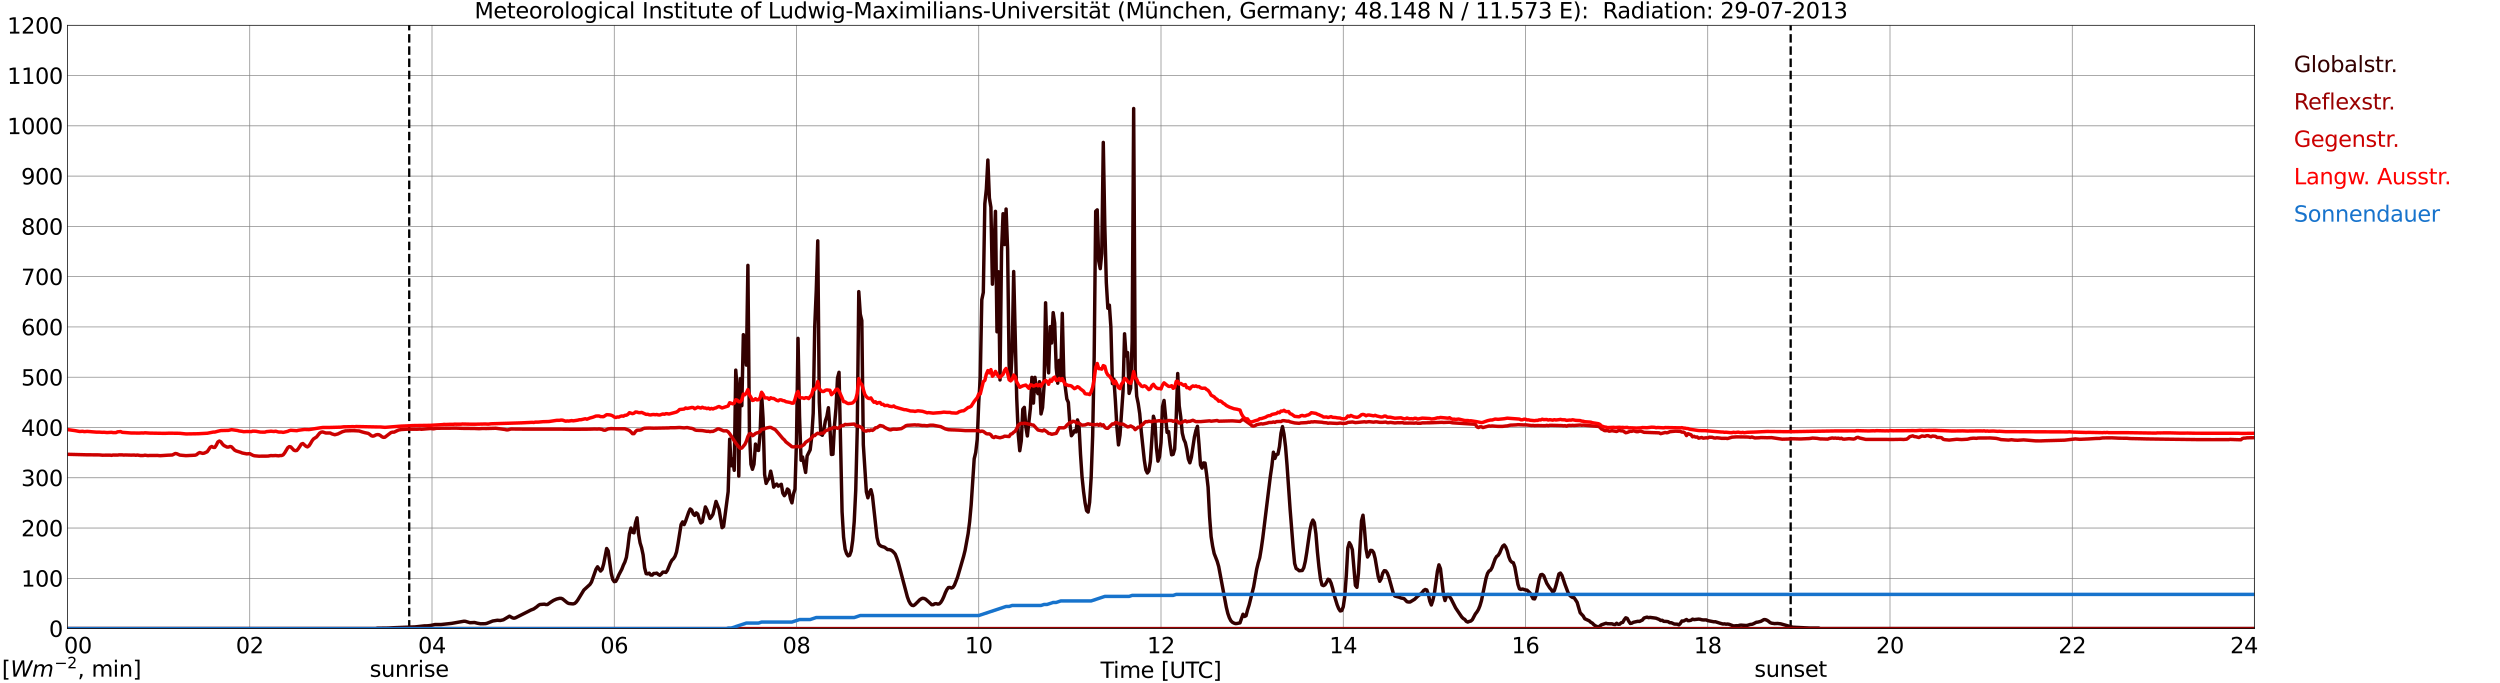 <?xml version="1.0" encoding="utf-8" standalone="no"?>
<!DOCTYPE svg PUBLIC "-//W3C//DTD SVG 1.1//EN"
  "http://www.w3.org/Graphics/SVG/1.1/DTD/svg11.dtd">
<svg xmlns:xlink="http://www.w3.org/1999/xlink" width="1085.4pt" height="296.64pt" viewBox="0 0 1085.4 296.64" xmlns="http://www.w3.org/2000/svg" version="1.1">
 <defs>
  <style type="text/css">*{stroke-linejoin: round; stroke-linecap: butt}</style>
 </defs>
 <g id="figure_1">
  <g id="patch_1">
   <path d="M 0 296.64 
L 1085.4 296.64 
L 1085.4 0 
L 0 0 
z
" style="fill: #ffffff"/>
  </g>
  <g id="axes_1">
   <g id="patch_2">
    <path d="M 29.306 272.909 
L 978.814 272.909 
L 978.814 10.976 
L 29.306 10.976 
z
" style="fill: #ffffff"/>
   </g>
   <g id="patch_3">
    <path d="M 978.814 272.909 
L 978.814 272.909 
L 978.814 10.976 
L 978.814 10.976 
z
" clip-path="url(#p33e2e823b9)" style="fill: #d3d3d3; opacity: 0.25; stroke: #d3d3d3; stroke-linejoin: miter"/>
   </g>
   <g id="matplotlib.axis_1">
    <g id="xtick_1">
     <g id="line2d_1">
      <path d="M 29.306 272.909 
L 29.306 10.976 
" clip-path="url(#p33e2e823b9)" style="fill: none; stroke: #808080; stroke-width: 0.3; stroke-linecap: square"/>
     </g>
     <g id="line2d_2"/>
     <g id="text_1">
      <!--    00 -->
      <g transform="translate(18.733 283.627) scale(0.095 -0.095)">
       <defs>
        <path id="DejaVuSans-20" transform="scale(0.016)"/>
        <path id="DejaVuSans-30" d="M 2034 4250 
Q 1547 4250 1301 3770 
Q 1056 3291 1056 2328 
Q 1056 1369 1301 889 
Q 1547 409 2034 409 
Q 2525 409 2770 889 
Q 3016 1369 3016 2328 
Q 3016 3291 2770 3770 
Q 2525 4250 2034 4250 
z
M 2034 4750 
Q 2819 4750 3233 4129 
Q 3647 3509 3647 2328 
Q 3647 1150 3233 529 
Q 2819 -91 2034 -91 
Q 1250 -91 836 529 
Q 422 1150 422 2328 
Q 422 3509 836 4129 
Q 1250 4750 2034 4750 
z
" transform="scale(0.016)"/>
       </defs>
       <use xlink:href="#DejaVuSans-20"/>
       <use xlink:href="#DejaVuSans-20" transform="translate(31.787 0)"/>
       <use xlink:href="#DejaVuSans-20" transform="translate(63.574 0)"/>
       <use xlink:href="#DejaVuSans-30" transform="translate(95.361 0)"/>
       <use xlink:href="#DejaVuSans-30" transform="translate(158.984 0)"/>
      </g>
     </g>
    </g>
    <g id="xtick_2">
     <g id="line2d_3">
      <path d="M 108.431 272.909 
L 108.431 10.976 
" clip-path="url(#p33e2e823b9)" style="fill: none; stroke: #808080; stroke-width: 0.3; stroke-linecap: square"/>
     </g>
     <g id="line2d_4"/>
     <g id="text_2">
      <!-- 02 -->
      <g transform="translate(102.387 283.627) scale(0.095 -0.095)">
       <defs>
        <path id="DejaVuSans-32" d="M 1228 531 
L 3431 531 
L 3431 0 
L 469 0 
L 469 531 
Q 828 903 1448 1529 
Q 2069 2156 2228 2338 
Q 2531 2678 2651 2914 
Q 2772 3150 2772 3378 
Q 2772 3750 2511 3984 
Q 2250 4219 1831 4219 
Q 1534 4219 1204 4116 
Q 875 4013 500 3803 
L 500 4441 
Q 881 4594 1212 4672 
Q 1544 4750 1819 4750 
Q 2544 4750 2975 4387 
Q 3406 4025 3406 3419 
Q 3406 3131 3298 2873 
Q 3191 2616 2906 2266 
Q 2828 2175 2409 1742 
Q 1991 1309 1228 531 
z
" transform="scale(0.016)"/>
       </defs>
       <use xlink:href="#DejaVuSans-30"/>
       <use xlink:href="#DejaVuSans-32" transform="translate(63.623 0)"/>
      </g>
     </g>
    </g>
    <g id="xtick_3">
     <g id="line2d_5">
      <path d="M 187.557 272.909 
L 187.557 10.976 
" clip-path="url(#p33e2e823b9)" style="fill: none; stroke: #808080; stroke-width: 0.3; stroke-linecap: square"/>
     </g>
     <g id="line2d_6"/>
     <g id="text_3">
      <!-- 04 -->
      <g transform="translate(181.513 283.627) scale(0.095 -0.095)">
       <defs>
        <path id="DejaVuSans-34" d="M 2419 4116 
L 825 1625 
L 2419 1625 
L 2419 4116 
z
M 2253 4666 
L 3047 4666 
L 3047 1625 
L 3713 1625 
L 3713 1100 
L 3047 1100 
L 3047 0 
L 2419 0 
L 2419 1100 
L 313 1100 
L 313 1709 
L 2253 4666 
z
" transform="scale(0.016)"/>
       </defs>
       <use xlink:href="#DejaVuSans-30"/>
       <use xlink:href="#DejaVuSans-34" transform="translate(63.623 0)"/>
      </g>
     </g>
    </g>
    <g id="xtick_4">
     <g id="line2d_7">
      <path d="M 266.683 272.909 
L 266.683 10.976 
" clip-path="url(#p33e2e823b9)" style="fill: none; stroke: #808080; stroke-width: 0.3; stroke-linecap: square"/>
     </g>
     <g id="line2d_8"/>
     <g id="text_4">
      <!-- 06 -->
      <g transform="translate(260.638 283.627) scale(0.095 -0.095)">
       <defs>
        <path id="DejaVuSans-36" d="M 2113 2584 
Q 1688 2584 1439 2293 
Q 1191 2003 1191 1497 
Q 1191 994 1439 701 
Q 1688 409 2113 409 
Q 2538 409 2786 701 
Q 3034 994 3034 1497 
Q 3034 2003 2786 2293 
Q 2538 2584 2113 2584 
z
M 3366 4563 
L 3366 3988 
Q 3128 4100 2886 4159 
Q 2644 4219 2406 4219 
Q 1781 4219 1451 3797 
Q 1122 3375 1075 2522 
Q 1259 2794 1537 2939 
Q 1816 3084 2150 3084 
Q 2853 3084 3261 2657 
Q 3669 2231 3669 1497 
Q 3669 778 3244 343 
Q 2819 -91 2113 -91 
Q 1303 -91 875 529 
Q 447 1150 447 2328 
Q 447 3434 972 4092 
Q 1497 4750 2381 4750 
Q 2619 4750 2861 4703 
Q 3103 4656 3366 4563 
z
" transform="scale(0.016)"/>
       </defs>
       <use xlink:href="#DejaVuSans-30"/>
       <use xlink:href="#DejaVuSans-36" transform="translate(63.623 0)"/>
      </g>
     </g>
    </g>
    <g id="xtick_5">
     <g id="line2d_9">
      <path d="M 345.808 272.909 
L 345.808 10.976 
" clip-path="url(#p33e2e823b9)" style="fill: none; stroke: #808080; stroke-width: 0.3; stroke-linecap: square"/>
     </g>
     <g id="line2d_10"/>
     <g id="text_5">
      <!-- 08 -->
      <g transform="translate(339.764 283.627) scale(0.095 -0.095)">
       <defs>
        <path id="DejaVuSans-38" d="M 2034 2216 
Q 1584 2216 1326 1975 
Q 1069 1734 1069 1313 
Q 1069 891 1326 650 
Q 1584 409 2034 409 
Q 2484 409 2743 651 
Q 3003 894 3003 1313 
Q 3003 1734 2745 1975 
Q 2488 2216 2034 2216 
z
M 1403 2484 
Q 997 2584 770 2862 
Q 544 3141 544 3541 
Q 544 4100 942 4425 
Q 1341 4750 2034 4750 
Q 2731 4750 3128 4425 
Q 3525 4100 3525 3541 
Q 3525 3141 3298 2862 
Q 3072 2584 2669 2484 
Q 3125 2378 3379 2068 
Q 3634 1759 3634 1313 
Q 3634 634 3220 271 
Q 2806 -91 2034 -91 
Q 1263 -91 848 271 
Q 434 634 434 1313 
Q 434 1759 690 2068 
Q 947 2378 1403 2484 
z
M 1172 3481 
Q 1172 3119 1398 2916 
Q 1625 2713 2034 2713 
Q 2441 2713 2670 2916 
Q 2900 3119 2900 3481 
Q 2900 3844 2670 4047 
Q 2441 4250 2034 4250 
Q 1625 4250 1398 4047 
Q 1172 3844 1172 3481 
z
" transform="scale(0.016)"/>
       </defs>
       <use xlink:href="#DejaVuSans-30"/>
       <use xlink:href="#DejaVuSans-38" transform="translate(63.623 0)"/>
      </g>
     </g>
    </g>
    <g id="xtick_6">
     <g id="line2d_11">
      <path d="M 424.934 272.909 
L 424.934 10.976 
" clip-path="url(#p33e2e823b9)" style="fill: none; stroke: #808080; stroke-width: 0.3; stroke-linecap: square"/>
     </g>
     <g id="line2d_12"/>
     <g id="text_6">
      <!-- 10 -->
      <g transform="translate(418.89 283.627) scale(0.095 -0.095)">
       <defs>
        <path id="DejaVuSans-31" d="M 794 531 
L 1825 531 
L 1825 4091 
L 703 3866 
L 703 4441 
L 1819 4666 
L 2450 4666 
L 2450 531 
L 3481 531 
L 3481 0 
L 794 0 
L 794 531 
z
" transform="scale(0.016)"/>
       </defs>
       <use xlink:href="#DejaVuSans-31"/>
       <use xlink:href="#DejaVuSans-30" transform="translate(63.623 0)"/>
      </g>
     </g>
    </g>
    <g id="xtick_7">
     <g id="line2d_13">
      <path d="M 504.06 272.909 
L 504.06 10.976 
" clip-path="url(#p33e2e823b9)" style="fill: none; stroke: #808080; stroke-width: 0.3; stroke-linecap: square"/>
     </g>
     <g id="line2d_14"/>
     <g id="text_7">
      <!-- 12 -->
      <g transform="translate(498.015 283.627) scale(0.095 -0.095)">
       <use xlink:href="#DejaVuSans-31"/>
       <use xlink:href="#DejaVuSans-32" transform="translate(63.623 0)"/>
      </g>
     </g>
    </g>
    <g id="xtick_8">
     <g id="line2d_15">
      <path d="M 583.185 272.909 
L 583.185 10.976 
" clip-path="url(#p33e2e823b9)" style="fill: none; stroke: #808080; stroke-width: 0.3; stroke-linecap: square"/>
     </g>
     <g id="line2d_16"/>
     <g id="text_8">
      <!-- 14 -->
      <g transform="translate(577.141 283.627) scale(0.095 -0.095)">
       <use xlink:href="#DejaVuSans-31"/>
       <use xlink:href="#DejaVuSans-34" transform="translate(63.623 0)"/>
      </g>
     </g>
    </g>
    <g id="xtick_9">
     <g id="line2d_17">
      <path d="M 662.311 272.909 
L 662.311 10.976 
" clip-path="url(#p33e2e823b9)" style="fill: none; stroke: #808080; stroke-width: 0.3; stroke-linecap: square"/>
     </g>
     <g id="line2d_18"/>
     <g id="text_9">
      <!-- 16 -->
      <g transform="translate(656.267 283.627) scale(0.095 -0.095)">
       <use xlink:href="#DejaVuSans-31"/>
       <use xlink:href="#DejaVuSans-36" transform="translate(63.623 0)"/>
      </g>
     </g>
    </g>
    <g id="xtick_10">
     <g id="line2d_19">
      <path d="M 741.437 272.909 
L 741.437 10.976 
" clip-path="url(#p33e2e823b9)" style="fill: none; stroke: #808080; stroke-width: 0.3; stroke-linecap: square"/>
     </g>
     <g id="line2d_20"/>
     <g id="text_10">
      <!-- 18 -->
      <g transform="translate(735.392 283.627) scale(0.095 -0.095)">
       <use xlink:href="#DejaVuSans-31"/>
       <use xlink:href="#DejaVuSans-38" transform="translate(63.623 0)"/>
      </g>
     </g>
    </g>
    <g id="xtick_11">
     <g id="line2d_21">
      <path d="M 820.562 272.909 
L 820.562 10.976 
" clip-path="url(#p33e2e823b9)" style="fill: none; stroke: #808080; stroke-width: 0.3; stroke-linecap: square"/>
     </g>
     <g id="line2d_22"/>
     <g id="text_11">
      <!-- 20 -->
      <g transform="translate(814.518 283.627) scale(0.095 -0.095)">
       <use xlink:href="#DejaVuSans-32"/>
       <use xlink:href="#DejaVuSans-30" transform="translate(63.623 0)"/>
      </g>
     </g>
    </g>
    <g id="xtick_12">
     <g id="line2d_23">
      <path d="M 899.688 272.909 
L 899.688 10.976 
" clip-path="url(#p33e2e823b9)" style="fill: none; stroke: #808080; stroke-width: 0.3; stroke-linecap: square"/>
     </g>
     <g id="line2d_24"/>
     <g id="text_12">
      <!-- 22 -->
      <g transform="translate(893.644 283.627) scale(0.095 -0.095)">
       <use xlink:href="#DejaVuSans-32"/>
       <use xlink:href="#DejaVuSans-32" transform="translate(63.623 0)"/>
      </g>
     </g>
    </g>
    <g id="xtick_13">
     <g id="line2d_25">
      <path d="M 978.814 272.909 
L 978.814 10.976 
" clip-path="url(#p33e2e823b9)" style="fill: none; stroke: #808080; stroke-width: 0.3; stroke-linecap: square"/>
     </g>
     <g id="line2d_26"/>
     <g id="text_13">
      <!-- 24    -->
      <g transform="translate(968.241 283.627) scale(0.095 -0.095)">
       <use xlink:href="#DejaVuSans-32"/>
       <use xlink:href="#DejaVuSans-34" transform="translate(63.623 0)"/>
       <use xlink:href="#DejaVuSans-20" transform="translate(127.246 0)"/>
       <use xlink:href="#DejaVuSans-20" transform="translate(159.033 0)"/>
       <use xlink:href="#DejaVuSans-20" transform="translate(190.82 0)"/>
      </g>
     </g>
    </g>
    <g id="text_14">
     <!-- Time [UTC] -->
     <g transform="translate(477.806 294.322) scale(0.095 -0.095)">
      <defs>
       <path id="DejaVuSans-54" d="M -19 4666 
L 3928 4666 
L 3928 4134 
L 2272 4134 
L 2272 0 
L 1638 0 
L 1638 4134 
L -19 4134 
L -19 4666 
z
" transform="scale(0.016)"/>
       <path id="DejaVuSans-69" d="M 603 3500 
L 1178 3500 
L 1178 0 
L 603 0 
L 603 3500 
z
M 603 4863 
L 1178 4863 
L 1178 4134 
L 603 4134 
L 603 4863 
z
" transform="scale(0.016)"/>
       <path id="DejaVuSans-6d" d="M 3328 2828 
Q 3544 3216 3844 3400 
Q 4144 3584 4550 3584 
Q 5097 3584 5394 3201 
Q 5691 2819 5691 2113 
L 5691 0 
L 5113 0 
L 5113 2094 
Q 5113 2597 4934 2840 
Q 4756 3084 4391 3084 
Q 3944 3084 3684 2787 
Q 3425 2491 3425 1978 
L 3425 0 
L 2847 0 
L 2847 2094 
Q 2847 2600 2669 2842 
Q 2491 3084 2119 3084 
Q 1678 3084 1418 2786 
Q 1159 2488 1159 1978 
L 1159 0 
L 581 0 
L 581 3500 
L 1159 3500 
L 1159 2956 
Q 1356 3278 1631 3431 
Q 1906 3584 2284 3584 
Q 2666 3584 2933 3390 
Q 3200 3197 3328 2828 
z
" transform="scale(0.016)"/>
       <path id="DejaVuSans-65" d="M 3597 1894 
L 3597 1613 
L 953 1613 
Q 991 1019 1311 708 
Q 1631 397 2203 397 
Q 2534 397 2845 478 
Q 3156 559 3463 722 
L 3463 178 
Q 3153 47 2828 -22 
Q 2503 -91 2169 -91 
Q 1331 -91 842 396 
Q 353 884 353 1716 
Q 353 2575 817 3079 
Q 1281 3584 2069 3584 
Q 2775 3584 3186 3129 
Q 3597 2675 3597 1894 
z
M 3022 2063 
Q 3016 2534 2758 2815 
Q 2500 3097 2075 3097 
Q 1594 3097 1305 2825 
Q 1016 2553 972 2059 
L 3022 2063 
z
" transform="scale(0.016)"/>
       <path id="DejaVuSans-5b" d="M 550 4863 
L 1875 4863 
L 1875 4416 
L 1125 4416 
L 1125 -397 
L 1875 -397 
L 1875 -844 
L 550 -844 
L 550 4863 
z
" transform="scale(0.016)"/>
       <path id="DejaVuSans-55" d="M 556 4666 
L 1191 4666 
L 1191 1831 
Q 1191 1081 1462 751 
Q 1734 422 2344 422 
Q 2950 422 3222 751 
Q 3494 1081 3494 1831 
L 3494 4666 
L 4128 4666 
L 4128 1753 
Q 4128 841 3676 375 
Q 3225 -91 2344 -91 
Q 1459 -91 1007 375 
Q 556 841 556 1753 
L 556 4666 
z
" transform="scale(0.016)"/>
       <path id="DejaVuSans-43" d="M 4122 4306 
L 4122 3641 
Q 3803 3938 3442 4084 
Q 3081 4231 2675 4231 
Q 1875 4231 1450 3742 
Q 1025 3253 1025 2328 
Q 1025 1406 1450 917 
Q 1875 428 2675 428 
Q 3081 428 3442 575 
Q 3803 722 4122 1019 
L 4122 359 
Q 3791 134 3420 21 
Q 3050 -91 2638 -91 
Q 1578 -91 968 557 
Q 359 1206 359 2328 
Q 359 3453 968 4101 
Q 1578 4750 2638 4750 
Q 3056 4750 3426 4639 
Q 3797 4528 4122 4306 
z
" transform="scale(0.016)"/>
       <path id="DejaVuSans-5d" d="M 1947 4863 
L 1947 -844 
L 622 -844 
L 622 -397 
L 1369 -397 
L 1369 4416 
L 622 4416 
L 622 4863 
L 1947 4863 
z
" transform="scale(0.016)"/>
      </defs>
      <use xlink:href="#DejaVuSans-54"/>
      <use xlink:href="#DejaVuSans-69" transform="translate(57.959 0)"/>
      <use xlink:href="#DejaVuSans-6d" transform="translate(85.742 0)"/>
      <use xlink:href="#DejaVuSans-65" transform="translate(183.154 0)"/>
      <use xlink:href="#DejaVuSans-20" transform="translate(244.678 0)"/>
      <use xlink:href="#DejaVuSans-5b" transform="translate(276.465 0)"/>
      <use xlink:href="#DejaVuSans-55" transform="translate(315.479 0)"/>
      <use xlink:href="#DejaVuSans-54" transform="translate(388.672 0)"/>
      <use xlink:href="#DejaVuSans-43" transform="translate(443.881 0)"/>
      <use xlink:href="#DejaVuSans-5d" transform="translate(513.705 0)"/>
     </g>
    </g>
   </g>
   <g id="matplotlib.axis_2">
    <g id="ytick_1">
     <g id="line2d_27">
      <path d="M 29.306 272.909 
L 978.814 272.909 
" clip-path="url(#p33e2e823b9)" style="fill: none; stroke: #808080; stroke-width: 0.3; stroke-linecap: square"/>
     </g>
     <g id="line2d_28"/>
     <g id="text_15">
      <!-- 0 -->
      <g transform="translate(21.261 276.518) scale(0.095 -0.095)">
       <use xlink:href="#DejaVuSans-30"/>
      </g>
     </g>
    </g>
    <g id="ytick_2">
     <g id="line2d_29">
      <path d="M 29.306 251.081 
L 978.814 251.081 
" clip-path="url(#p33e2e823b9)" style="fill: none; stroke: #808080; stroke-width: 0.3; stroke-linecap: square"/>
     </g>
     <g id="line2d_30"/>
     <g id="text_16">
      <!-- 100 -->
      <g transform="translate(9.173 254.69) scale(0.095 -0.095)">
       <use xlink:href="#DejaVuSans-31"/>
       <use xlink:href="#DejaVuSans-30" transform="translate(63.623 0)"/>
       <use xlink:href="#DejaVuSans-30" transform="translate(127.246 0)"/>
      </g>
     </g>
    </g>
    <g id="ytick_3">
     <g id="line2d_31">
      <path d="M 29.306 229.253 
L 978.814 229.253 
" clip-path="url(#p33e2e823b9)" style="fill: none; stroke: #808080; stroke-width: 0.3; stroke-linecap: square"/>
     </g>
     <g id="line2d_32"/>
     <g id="text_17">
      <!-- 200 -->
      <g transform="translate(9.173 232.863) scale(0.095 -0.095)">
       <use xlink:href="#DejaVuSans-32"/>
       <use xlink:href="#DejaVuSans-30" transform="translate(63.623 0)"/>
       <use xlink:href="#DejaVuSans-30" transform="translate(127.246 0)"/>
      </g>
     </g>
    </g>
    <g id="ytick_4">
     <g id="line2d_33">
      <path d="M 29.306 207.426 
L 978.814 207.426 
" clip-path="url(#p33e2e823b9)" style="fill: none; stroke: #808080; stroke-width: 0.3; stroke-linecap: square"/>
     </g>
     <g id="line2d_34"/>
     <g id="text_18">
      <!-- 300 -->
      <g transform="translate(9.173 211.035) scale(0.095 -0.095)">
       <defs>
        <path id="DejaVuSans-33" d="M 2597 2516 
Q 3050 2419 3304 2112 
Q 3559 1806 3559 1356 
Q 3559 666 3084 287 
Q 2609 -91 1734 -91 
Q 1441 -91 1130 -33 
Q 819 25 488 141 
L 488 750 
Q 750 597 1062 519 
Q 1375 441 1716 441 
Q 2309 441 2620 675 
Q 2931 909 2931 1356 
Q 2931 1769 2642 2001 
Q 2353 2234 1838 2234 
L 1294 2234 
L 1294 2753 
L 1863 2753 
Q 2328 2753 2575 2939 
Q 2822 3125 2822 3475 
Q 2822 3834 2567 4026 
Q 2313 4219 1838 4219 
Q 1578 4219 1281 4162 
Q 984 4106 628 3988 
L 628 4550 
Q 988 4650 1302 4700 
Q 1616 4750 1894 4750 
Q 2613 4750 3031 4423 
Q 3450 4097 3450 3541 
Q 3450 3153 3228 2886 
Q 3006 2619 2597 2516 
z
" transform="scale(0.016)"/>
       </defs>
       <use xlink:href="#DejaVuSans-33"/>
       <use xlink:href="#DejaVuSans-30" transform="translate(63.623 0)"/>
       <use xlink:href="#DejaVuSans-30" transform="translate(127.246 0)"/>
      </g>
     </g>
    </g>
    <g id="ytick_5">
     <g id="line2d_35">
      <path d="M 29.306 185.598 
L 978.814 185.598 
" clip-path="url(#p33e2e823b9)" style="fill: none; stroke: #808080; stroke-width: 0.3; stroke-linecap: square"/>
     </g>
     <g id="line2d_36"/>
     <g id="text_19">
      <!-- 400 -->
      <g transform="translate(9.173 189.207) scale(0.095 -0.095)">
       <use xlink:href="#DejaVuSans-34"/>
       <use xlink:href="#DejaVuSans-30" transform="translate(63.623 0)"/>
       <use xlink:href="#DejaVuSans-30" transform="translate(127.246 0)"/>
      </g>
     </g>
    </g>
    <g id="ytick_6">
     <g id="line2d_37">
      <path d="M 29.306 163.77 
L 978.814 163.77 
" clip-path="url(#p33e2e823b9)" style="fill: none; stroke: #808080; stroke-width: 0.3; stroke-linecap: square"/>
     </g>
     <g id="line2d_38"/>
     <g id="text_20">
      <!-- 500 -->
      <g transform="translate(9.173 167.379) scale(0.095 -0.095)">
       <defs>
        <path id="DejaVuSans-35" d="M 691 4666 
L 3169 4666 
L 3169 4134 
L 1269 4134 
L 1269 2991 
Q 1406 3038 1543 3061 
Q 1681 3084 1819 3084 
Q 2600 3084 3056 2656 
Q 3513 2228 3513 1497 
Q 3513 744 3044 326 
Q 2575 -91 1722 -91 
Q 1428 -91 1123 -41 
Q 819 9 494 109 
L 494 744 
Q 775 591 1075 516 
Q 1375 441 1709 441 
Q 2250 441 2565 725 
Q 2881 1009 2881 1497 
Q 2881 1984 2565 2268 
Q 2250 2553 1709 2553 
Q 1456 2553 1204 2497 
Q 953 2441 691 2322 
L 691 4666 
z
" transform="scale(0.016)"/>
       </defs>
       <use xlink:href="#DejaVuSans-35"/>
       <use xlink:href="#DejaVuSans-30" transform="translate(63.623 0)"/>
       <use xlink:href="#DejaVuSans-30" transform="translate(127.246 0)"/>
      </g>
     </g>
    </g>
    <g id="ytick_7">
     <g id="line2d_39">
      <path d="M 29.306 141.942 
L 978.814 141.942 
" clip-path="url(#p33e2e823b9)" style="fill: none; stroke: #808080; stroke-width: 0.3; stroke-linecap: square"/>
     </g>
     <g id="line2d_40"/>
     <g id="text_21">
      <!-- 600 -->
      <g transform="translate(9.173 145.551) scale(0.095 -0.095)">
       <use xlink:href="#DejaVuSans-36"/>
       <use xlink:href="#DejaVuSans-30" transform="translate(63.623 0)"/>
       <use xlink:href="#DejaVuSans-30" transform="translate(127.246 0)"/>
      </g>
     </g>
    </g>
    <g id="ytick_8">
     <g id="line2d_41">
      <path d="M 29.306 120.114 
L 978.814 120.114 
" clip-path="url(#p33e2e823b9)" style="fill: none; stroke: #808080; stroke-width: 0.3; stroke-linecap: square"/>
     </g>
     <g id="line2d_42"/>
     <g id="text_22">
      <!-- 700 -->
      <g transform="translate(9.173 123.724) scale(0.095 -0.095)">
       <defs>
        <path id="DejaVuSans-37" d="M 525 4666 
L 3525 4666 
L 3525 4397 
L 1831 0 
L 1172 0 
L 2766 4134 
L 525 4134 
L 525 4666 
z
" transform="scale(0.016)"/>
       </defs>
       <use xlink:href="#DejaVuSans-37"/>
       <use xlink:href="#DejaVuSans-30" transform="translate(63.623 0)"/>
       <use xlink:href="#DejaVuSans-30" transform="translate(127.246 0)"/>
      </g>
     </g>
    </g>
    <g id="ytick_9">
     <g id="line2d_43">
      <path d="M 29.306 98.287 
L 978.814 98.287 
" clip-path="url(#p33e2e823b9)" style="fill: none; stroke: #808080; stroke-width: 0.3; stroke-linecap: square"/>
     </g>
     <g id="line2d_44"/>
     <g id="text_23">
      <!-- 800 -->
      <g transform="translate(9.173 101.896) scale(0.095 -0.095)">
       <use xlink:href="#DejaVuSans-38"/>
       <use xlink:href="#DejaVuSans-30" transform="translate(63.623 0)"/>
       <use xlink:href="#DejaVuSans-30" transform="translate(127.246 0)"/>
      </g>
     </g>
    </g>
    <g id="ytick_10">
     <g id="line2d_45">
      <path d="M 29.306 76.459 
L 978.814 76.459 
" clip-path="url(#p33e2e823b9)" style="fill: none; stroke: #808080; stroke-width: 0.3; stroke-linecap: square"/>
     </g>
     <g id="line2d_46"/>
     <g id="text_24">
      <!-- 900 -->
      <g transform="translate(9.173 80.068) scale(0.095 -0.095)">
       <defs>
        <path id="DejaVuSans-39" d="M 703 97 
L 703 672 
Q 941 559 1184 500 
Q 1428 441 1663 441 
Q 2288 441 2617 861 
Q 2947 1281 2994 2138 
Q 2813 1869 2534 1725 
Q 2256 1581 1919 1581 
Q 1219 1581 811 2004 
Q 403 2428 403 3163 
Q 403 3881 828 4315 
Q 1253 4750 1959 4750 
Q 2769 4750 3195 4129 
Q 3622 3509 3622 2328 
Q 3622 1225 3098 567 
Q 2575 -91 1691 -91 
Q 1453 -91 1209 -44 
Q 966 3 703 97 
z
M 1959 2075 
Q 2384 2075 2632 2365 
Q 2881 2656 2881 3163 
Q 2881 3666 2632 3958 
Q 2384 4250 1959 4250 
Q 1534 4250 1286 3958 
Q 1038 3666 1038 3163 
Q 1038 2656 1286 2365 
Q 1534 2075 1959 2075 
z
" transform="scale(0.016)"/>
       </defs>
       <use xlink:href="#DejaVuSans-39"/>
       <use xlink:href="#DejaVuSans-30" transform="translate(63.623 0)"/>
       <use xlink:href="#DejaVuSans-30" transform="translate(127.246 0)"/>
      </g>
     </g>
    </g>
    <g id="ytick_11">
     <g id="line2d_47">
      <path d="M 29.306 54.631 
L 978.814 54.631 
" clip-path="url(#p33e2e823b9)" style="fill: none; stroke: #808080; stroke-width: 0.3; stroke-linecap: square"/>
     </g>
     <g id="line2d_48"/>
     <g id="text_25">
      <!-- 1000 -->
      <g transform="translate(3.128 58.24) scale(0.095 -0.095)">
       <use xlink:href="#DejaVuSans-31"/>
       <use xlink:href="#DejaVuSans-30" transform="translate(63.623 0)"/>
       <use xlink:href="#DejaVuSans-30" transform="translate(127.246 0)"/>
       <use xlink:href="#DejaVuSans-30" transform="translate(190.869 0)"/>
      </g>
     </g>
    </g>
    <g id="ytick_12">
     <g id="line2d_49">
      <path d="M 29.306 32.803 
L 978.814 32.803 
" clip-path="url(#p33e2e823b9)" style="fill: none; stroke: #808080; stroke-width: 0.3; stroke-linecap: square"/>
     </g>
     <g id="line2d_50"/>
     <g id="text_26">
      <!-- 1100 -->
      <g transform="translate(3.128 36.413) scale(0.095 -0.095)">
       <use xlink:href="#DejaVuSans-31"/>
       <use xlink:href="#DejaVuSans-31" transform="translate(63.623 0)"/>
       <use xlink:href="#DejaVuSans-30" transform="translate(127.246 0)"/>
       <use xlink:href="#DejaVuSans-30" transform="translate(190.869 0)"/>
      </g>
     </g>
    </g>
    <g id="ytick_13">
     <g id="line2d_51">
      <path d="M 29.306 10.976 
L 978.814 10.976 
" clip-path="url(#p33e2e823b9)" style="fill: none; stroke: #808080; stroke-width: 0.3; stroke-linecap: square"/>
     </g>
     <g id="line2d_52"/>
     <g id="text_27">
      <!-- 1200 -->
      <g transform="translate(3.128 14.585) scale(0.095 -0.095)">
       <use xlink:href="#DejaVuSans-31"/>
       <use xlink:href="#DejaVuSans-32" transform="translate(63.623 0)"/>
       <use xlink:href="#DejaVuSans-30" transform="translate(127.246 0)"/>
       <use xlink:href="#DejaVuSans-30" transform="translate(190.869 0)"/>
      </g>
     </g>
    </g>
   </g>
   <g id="line2d_53">
    <path d="M 177.666 272.909 
L 177.666 10.976 
" clip-path="url(#p33e2e823b9)" style="fill: none; stroke-dasharray: 3.7,1.6; stroke-dashoffset: 0; stroke: #000000"/>
   </g>
   <g id="line2d_54">
    <path d="M 777.439 272.909 
L 777.439 10.976 
" clip-path="url(#p33e2e823b9)" style="fill: none; stroke-dasharray: 3.7,1.6; stroke-dashoffset: 0; stroke: #000000"/>
   </g>
   <g id="line2d_55">
    <path d="M 29.965 272.909 
L 163.16 272.909 
L 163.819 272.749 
L 168.435 272.688 
L 171.073 272.529 
L 180.304 272.167 
L 184.26 271.724 
L 185.579 271.704 
L 186.898 271.564 
L 188.876 271.141 
L 191.513 271.141 
L 196.129 270.639 
L 201.404 269.715 
L 202.063 269.755 
L 204.042 270.357 
L 206.02 270.257 
L 207.339 270.599 
L 208.657 270.82 
L 210.635 270.781 
L 211.295 270.658 
L 213.932 269.615 
L 215.91 269.292 
L 217.229 269.392 
L 218.548 269.091 
L 221.186 267.524 
L 222.504 268.246 
L 223.164 268.408 
L 223.823 268.227 
L 229.098 265.575 
L 230.417 264.891 
L 231.736 264.368 
L 233.054 263.444 
L 233.714 262.861 
L 234.373 262.458 
L 236.351 262.298 
L 237.011 262.479 
L 237.67 262.479 
L 238.989 261.515 
L 240.308 260.67 
L 241.626 260.087 
L 242.945 259.766 
L 243.604 259.766 
L 244.264 260.026 
L 246.242 261.654 
L 246.901 261.997 
L 248.22 262.156 
L 248.88 262.178 
L 249.539 261.975 
L 250.198 261.373 
L 250.858 260.489 
L 253.495 256.167 
L 256.133 253.735 
L 256.792 252.712 
L 258.77 247.124 
L 259.43 246.078 
L 260.748 247.927 
L 261.408 247.183 
L 262.067 244.893 
L 263.386 238.139 
L 264.045 239.163 
L 265.364 248.872 
L 266.023 251.566 
L 266.683 252.53 
L 267.342 252.389 
L 268.002 251.203 
L 268.661 249.614 
L 269.98 247.102 
L 270.639 245.375 
L 271.298 244.007 
L 271.958 241.957 
L 272.617 237.476 
L 273.277 231.787 
L 273.936 229.255 
L 274.595 231.085 
L 275.255 231.325 
L 275.914 227.003 
L 276.573 224.814 
L 277.233 231.807 
L 277.892 235.666 
L 278.552 237.816 
L 279.211 240.892 
L 279.87 246.541 
L 280.53 249.053 
L 281.189 249.173 
L 281.849 248.831 
L 282.508 249.636 
L 283.167 249.675 
L 283.827 248.972 
L 284.486 248.972 
L 285.145 248.831 
L 285.805 249.394 
L 286.464 249.756 
L 287.124 249.173 
L 287.783 248.39 
L 288.442 248.39 
L 289.102 248.529 
L 289.761 247.606 
L 291.08 244.389 
L 291.739 243.203 
L 292.399 242.559 
L 293.058 241.536 
L 293.717 239.665 
L 294.377 236.029 
L 295.696 227.747 
L 296.355 226.582 
L 297.014 227.767 
L 297.674 226.219 
L 298.992 222.402 
L 299.652 220.974 
L 300.311 221.476 
L 300.971 223.124 
L 301.63 223.768 
L 302.289 222.661 
L 302.949 223.185 
L 303.608 225.477 
L 304.267 227.044 
L 304.927 226.562 
L 306.246 220.09 
L 306.905 221.356 
L 308.224 225.095 
L 308.883 224.351 
L 309.543 223.244 
L 310.861 217.698 
L 312.18 221.136 
L 313.499 229.094 
L 314.158 228.55 
L 316.136 213.457 
L 316.796 190.664 
L 317.455 202.202 
L 318.114 199.207 
L 318.774 204.191 
L 319.433 160.697 
L 320.093 169.238 
L 320.752 206.703 
L 321.411 164.394 
L 322.071 176.133 
L 322.73 145.299 
L 323.39 150.265 
L 324.049 158.525 
L 324.708 115.212 
L 325.368 187.268 
L 326.027 201.558 
L 326.686 203.75 
L 327.346 201.578 
L 328.005 192.794 
L 328.665 195.368 
L 329.324 195.569 
L 329.983 188.734 
L 330.643 170.866 
L 331.302 181.699 
L 331.961 206 
L 332.621 209.879 
L 333.28 208.552 
L 333.94 207.668 
L 334.599 204.553 
L 335.258 207.548 
L 335.918 211.488 
L 336.577 210.582 
L 337.236 210.161 
L 337.896 211.064 
L 339.215 210.261 
L 339.874 214.12 
L 340.533 215.205 
L 341.193 214.282 
L 341.852 212.311 
L 342.512 212.854 
L 343.171 216.512 
L 343.83 218.32 
L 344.49 214.382 
L 345.149 212.391 
L 345.808 191.166 
L 346.468 146.908 
L 347.127 180.715 
L 347.787 199.829 
L 348.446 198.422 
L 349.765 205.116 
L 350.424 197.939 
L 351.743 195.307 
L 352.402 189.861 
L 353.062 179.41 
L 353.721 141.803 
L 354.38 126.266 
L 355.04 104.56 
L 355.699 174.463 
L 356.359 188.514 
L 357.018 188.977 
L 357.677 186.604 
L 358.337 182.765 
L 358.996 180.776 
L 359.655 177.017 
L 360.315 185.781 
L 360.974 197.317 
L 361.634 197.217 
L 362.293 184.856 
L 362.952 177.177 
L 363.612 164.113 
L 364.271 161.642 
L 365.59 222.14 
L 366.249 233.193 
L 366.909 238.379 
L 367.568 240.37 
L 368.227 241.335 
L 368.887 241.053 
L 369.546 239.244 
L 370.206 234.601 
L 370.865 226.52 
L 371.524 212.893 
L 372.184 186.523 
L 372.843 126.608 
L 373.502 136.376 
L 374.162 139.19 
L 374.821 193.096 
L 376.14 213.537 
L 376.799 216.13 
L 377.459 213.777 
L 378.118 212.612 
L 378.777 215.266 
L 380.756 233.335 
L 381.415 236.048 
L 382.074 236.832 
L 382.734 237.214 
L 384.053 237.596 
L 385.371 238.622 
L 386.031 238.622 
L 386.69 238.781 
L 387.349 239.163 
L 388.009 239.787 
L 388.668 240.571 
L 389.328 242.219 
L 389.987 244.188 
L 393.943 259.142 
L 394.603 260.932 
L 395.262 262.137 
L 395.921 262.8 
L 396.581 262.92 
L 397.24 262.499 
L 398.559 261.192 
L 399.218 260.489 
L 399.878 260.026 
L 400.537 259.744 
L 401.196 259.845 
L 401.856 260.126 
L 403.175 261.292 
L 404.493 262.538 
L 405.153 262.538 
L 405.812 262.137 
L 406.471 262.076 
L 407.131 262.279 
L 407.79 262.178 
L 408.45 261.534 
L 409.109 260.469 
L 409.768 259.061 
L 410.428 257.354 
L 411.087 255.986 
L 411.746 255.102 
L 412.406 255.043 
L 413.065 255.303 
L 413.725 255.001 
L 414.384 254.037 
L 415.703 250.66 
L 417.022 246.159 
L 418.34 241.595 
L 419 238.943 
L 420.318 231.687 
L 420.978 226.481 
L 421.637 219.226 
L 422.956 199.186 
L 423.615 196.433 
L 424.275 190.784 
L 424.934 174.686 
L 425.593 163.672 
L 426.253 130.147 
L 426.912 126.99 
L 427.572 88.48 
L 428.231 82.108 
L 428.89 69.485 
L 429.55 85.947 
L 430.209 89.968 
L 430.869 123.393 
L 431.528 109.362 
L 432.187 91.756 
L 432.847 144.055 
L 433.506 117.986 
L 434.165 164.957 
L 434.825 109.242 
L 435.484 92.782 
L 436.144 106.167 
L 436.803 90.752 
L 437.462 108.277 
L 438.122 158.767 
L 438.781 165.178 
L 439.44 152.577 
L 440.1 117.886 
L 441.419 172.877 
L 442.078 188.453 
L 442.737 195.689 
L 443.397 191.389 
L 444.056 177.659 
L 444.716 176.856 
L 445.375 185.257 
L 446.034 189.278 
L 447.353 177.257 
L 448.012 163.831 
L 448.672 175.007 
L 449.331 163.831 
L 449.991 169.319 
L 450.65 170.908 
L 451.309 165.721 
L 451.969 179.711 
L 452.628 176.998 
L 453.287 167.631 
L 453.947 131.452 
L 454.606 154.746 
L 455.266 161.882 
L 455.925 141.822 
L 456.584 148.918 
L 457.244 135.732 
L 457.903 140.316 
L 458.563 159.651 
L 459.222 166.365 
L 459.881 156.456 
L 460.541 164.012 
L 461.2 136.055 
L 461.859 163.248 
L 463.178 173.239 
L 463.838 174.706 
L 464.497 184.031 
L 465.156 189.178 
L 465.816 188.333 
L 466.475 186.986 
L 467.134 187.53 
L 467.794 182.304 
L 468.453 184.434 
L 469.113 197.236 
L 469.772 207.004 
L 470.431 213.356 
L 471.091 218.32 
L 471.75 221.697 
L 472.409 222.321 
L 473.069 218.06 
L 473.728 207.447 
L 474.388 189.197 
L 475.047 154.888 
L 475.706 91.736 
L 476.366 91.112 
L 477.025 113.344 
L 477.685 116.64 
L 478.344 110.045 
L 479.003 61.828 
L 479.663 98.167 
L 480.322 122.749 
L 480.981 133.844 
L 481.641 132.497 
L 482.3 141.984 
L 482.96 166.544 
L 483.619 164.656 
L 484.278 174.363 
L 484.938 185.84 
L 485.597 193.157 
L 486.256 188.935 
L 487.575 169.901 
L 488.235 144.917 
L 488.894 154.565 
L 489.553 153.079 
L 490.213 170.805 
L 490.872 168.596 
L 491.532 148.054 
L 492.191 47.116 
L 492.85 160.716 
L 493.51 172.012 
L 494.169 175.188 
L 494.828 179.65 
L 495.488 187.307 
L 496.807 199.749 
L 497.466 203.99 
L 498.125 205.356 
L 498.785 204.472 
L 499.444 200.373 
L 500.763 180.715 
L 501.422 182.987 
L 502.082 194.484 
L 502.741 200.211 
L 503.4 198.343 
L 504.06 192.172 
L 504.719 176.493 
L 505.379 173.861 
L 506.697 187.73 
L 507.357 187.388 
L 508.016 193.115 
L 508.675 197.457 
L 509.335 197.256 
L 509.994 194.986 
L 510.654 181.518 
L 511.313 162.163 
L 511.972 176.234 
L 512.632 181.036 
L 513.291 188.012 
L 513.95 190.705 
L 514.61 192.153 
L 515.269 195.126 
L 515.929 199.286 
L 516.588 200.934 
L 517.247 198.544 
L 518.566 189.741 
L 519.226 186.886 
L 519.885 185.096 
L 520.544 192.794 
L 521.204 201.859 
L 521.863 203.246 
L 522.522 200.975 
L 523.182 201.056 
L 523.841 205.819 
L 524.501 211.527 
L 525.16 224.39 
L 525.819 232.973 
L 526.479 237.153 
L 527.138 240.309 
L 528.457 243.705 
L 529.116 245.978 
L 532.413 263.604 
L 533.073 266.317 
L 533.732 268.207 
L 534.391 269.493 
L 535.051 270.156 
L 535.71 270.519 
L 536.369 270.739 
L 537.029 270.7 
L 538.348 270.418 
L 539.666 266.679 
L 540.326 267.644 
L 540.985 267.323 
L 541.644 264.769 
L 542.304 262.7 
L 544.282 254.761 
L 545.601 247.124 
L 546.26 244.369 
L 546.919 242.177 
L 547.579 238.24 
L 548.238 233.617 
L 551.535 206.764 
L 552.195 202.303 
L 552.854 196.333 
L 553.513 199.026 
L 554.173 197.356 
L 554.832 197.177 
L 555.491 193.901 
L 556.151 188.071 
L 556.81 185.218 
L 557.47 188.514 
L 558.129 193.94 
L 558.788 202.06 
L 560.107 221.035 
L 561.426 237.696 
L 562.085 244.651 
L 562.745 246.842 
L 563.404 247.224 
L 564.063 247.807 
L 565.382 247.685 
L 566.042 246.499 
L 566.701 243.747 
L 567.36 239.707 
L 568.679 230.36 
L 569.338 227.326 
L 569.998 225.798 
L 570.657 226.924 
L 571.317 231.746 
L 571.976 239.665 
L 572.635 246.117 
L 573.295 251.284 
L 573.954 253.956 
L 574.613 254.259 
L 575.273 253.877 
L 575.932 252.812 
L 576.592 251.485 
L 577.251 251.747 
L 577.91 253.172 
L 578.57 255.464 
L 579.229 258.319 
L 580.548 262.619 
L 581.207 264.248 
L 581.867 265.252 
L 582.526 265.092 
L 583.185 263.444 
L 583.845 258.922 
L 584.504 250.018 
L 585.164 237.917 
L 585.823 235.605 
L 586.482 236.692 
L 587.142 238.681 
L 588.46 254.178 
L 589.12 255.001 
L 589.779 248.972 
L 591.098 226.16 
L 591.757 223.687 
L 592.417 229.978 
L 593.076 238.299 
L 593.736 241.837 
L 594.395 240.752 
L 595.054 238.943 
L 595.714 239.023 
L 596.373 239.907 
L 597.032 242.42 
L 598.351 250.258 
L 599.011 252.369 
L 599.67 251.223 
L 600.329 248.852 
L 600.989 247.765 
L 601.648 247.866 
L 602.307 248.811 
L 602.967 250.559 
L 604.945 257.695 
L 605.604 258.78 
L 607.582 259.323 
L 608.242 259.624 
L 609.561 259.886 
L 610.879 261.253 
L 611.539 261.373 
L 612.198 261.373 
L 614.176 260.168 
L 615.495 258.86 
L 616.814 257.856 
L 617.473 257.193 
L 618.133 256.328 
L 618.792 255.927 
L 619.451 256.147 
L 620.111 257.976 
L 620.77 261.01 
L 621.429 262.661 
L 622.089 260.67 
L 622.748 257.736 
L 624.067 248.008 
L 624.726 245.233 
L 625.386 246.901 
L 626.705 258.096 
L 627.364 260.731 
L 628.023 258.802 
L 628.683 258.116 
L 630.001 259.987 
L 631.98 263.946 
L 634.617 267.864 
L 635.276 268.528 
L 635.936 268.93 
L 636.595 269.774 
L 637.255 270.076 
L 637.914 269.794 
L 638.573 269.635 
L 639.233 269.03 
L 640.552 266.539 
L 641.211 265.695 
L 641.87 264.61 
L 642.53 262.982 
L 643.189 260.77 
L 645.167 251.103 
L 645.827 248.953 
L 646.486 247.927 
L 647.145 247.545 
L 647.805 246.379 
L 649.123 242.682 
L 649.783 241.595 
L 650.442 241.112 
L 651.102 240.047 
L 651.761 238.441 
L 652.42 237.133 
L 653.08 236.611 
L 653.739 237.515 
L 654.399 239.224 
L 655.058 241.737 
L 655.717 243.365 
L 656.377 244.068 
L 657.036 244.33 
L 657.695 246.279 
L 659.014 253.696 
L 659.674 255.626 
L 660.333 255.907 
L 660.992 255.706 
L 662.311 256.147 
L 662.97 256.208 
L 664.289 257.455 
L 665.608 259.906 
L 666.267 260.026 
L 666.927 258.398 
L 668.246 251.424 
L 668.905 249.555 
L 669.564 249.394 
L 670.224 249.937 
L 671.542 253.233 
L 672.861 255.303 
L 673.521 256.027 
L 674.18 257.132 
L 674.839 256.39 
L 675.499 254.279 
L 676.817 249.193 
L 677.477 248.811 
L 678.136 249.795 
L 679.455 253.755 
L 680.774 257.254 
L 681.433 258.358 
L 682.092 258.981 
L 682.752 259.404 
L 683.411 259.504 
L 684.73 261.515 
L 686.049 266.035 
L 687.368 267.443 
L 688.027 268.628 
L 690.005 269.554 
L 690.664 270.176 
L 691.324 270.538 
L 691.983 271.222 
L 692.643 271.704 
L 693.961 272.267 
L 695.28 271.263 
L 697.258 270.599 
L 697.918 270.8 
L 699.896 270.84 
L 700.555 271.101 
L 701.215 271.182 
L 701.874 270.599 
L 702.533 271.04 
L 703.193 271.001 
L 703.852 270.377 
L 704.511 270.237 
L 705.171 269.071 
L 705.83 268.227 
L 706.49 268.489 
L 707.149 269.735 
L 707.808 270.68 
L 708.468 270.558 
L 709.127 270.176 
L 711.105 269.735 
L 711.765 269.816 
L 713.083 269.192 
L 713.743 268.327 
L 715.062 267.926 
L 715.721 268.168 
L 716.38 268.046 
L 718.358 268.308 
L 719.018 268.408 
L 720.337 268.93 
L 720.996 269.392 
L 721.655 269.292 
L 722.315 269.755 
L 723.633 269.816 
L 724.293 269.936 
L 724.952 270.377 
L 725.612 270.357 
L 726.93 270.94 
L 728.249 271.001 
L 728.909 271.302 
L 729.568 270.619 
L 730.227 269.593 
L 730.887 269.654 
L 732.205 268.971 
L 732.865 269.473 
L 733.524 269.434 
L 734.184 269.272 
L 734.843 268.81 
L 735.502 269.01 
L 737.48 268.79 
L 738.14 268.871 
L 738.799 269.071 
L 739.459 269.152 
L 740.777 269.133 
L 741.437 269.453 
L 744.074 269.956 
L 744.734 269.936 
L 746.712 270.558 
L 748.031 270.92 
L 748.69 270.859 
L 749.349 271.001 
L 750.009 270.94 
L 750.668 271.04 
L 752.646 271.765 
L 753.965 271.645 
L 754.624 271.684 
L 755.284 271.464 
L 755.943 271.403 
L 757.921 271.564 
L 758.581 271.523 
L 759.899 271.101 
L 760.559 271.062 
L 761.218 270.84 
L 762.537 270.156 
L 763.196 270.097 
L 764.515 269.755 
L 765.834 268.991 
L 766.493 269.03 
L 767.153 269.292 
L 767.812 269.715 
L 768.471 270.276 
L 769.131 270.558 
L 770.449 270.739 
L 771.768 270.68 
L 773.087 270.84 
L 778.362 272.306 
L 785.615 272.669 
L 789.572 272.669 
L 790.231 272.909 
L 978.154 272.909 
L 978.154 272.909 
" clip-path="url(#p33e2e823b9)" style="fill: none; stroke: #330000; stroke-width: 1.5; stroke-linecap: square"/>
   </g>
   <g id="line2d_56">
    <path d="M 29.965 272.909 
L 978.154 272.909 
L 978.154 272.909 
" clip-path="url(#p33e2e823b9)" style="fill: none; stroke: #990000; stroke-width: 1.5; stroke-linecap: square"/>
   </g>
   <g id="line2d_57">
    <path d="M 29.965 197.254 
L 37.218 197.444 
L 43.153 197.5 
L 44.472 197.62 
L 47.768 197.596 
L 48.428 197.695 
L 49.087 197.553 
L 51.065 197.588 
L 51.725 197.47 
L 53.043 197.483 
L 53.703 197.583 
L 54.362 197.524 
L 57 197.599 
L 58.319 197.562 
L 58.978 197.671 
L 59.637 197.553 
L 60.956 197.775 
L 62.275 197.76 
L 62.934 197.627 
L 64.253 197.81 
L 64.912 197.743 
L 67.55 197.756 
L 68.209 197.721 
L 69.528 197.847 
L 72.825 197.629 
L 74.803 197.538 
L 76.122 196.881 
L 76.781 197.001 
L 78.1 197.594 
L 80.737 197.826 
L 84.694 197.629 
L 85.353 197.407 
L 86.013 196.833 
L 86.672 196.477 
L 87.991 196.843 
L 88.65 196.734 
L 89.969 196.125 
L 91.288 194.189 
L 91.947 193.849 
L 92.606 194.242 
L 93.266 194.242 
L 93.925 193.233 
L 94.584 191.871 
L 95.244 191.483 
L 95.903 191.84 
L 96.563 192.779 
L 97.222 193.425 
L 98.541 194.1 
L 99.2 194.104 
L 99.86 193.846 
L 100.519 193.993 
L 101.838 195.398 
L 102.497 195.765 
L 104.475 196.385 
L 105.135 196.667 
L 107.113 197.06 
L 108.431 196.957 
L 109.75 197.66 
L 110.41 197.876 
L 112.388 198.057 
L 116.344 198.018 
L 117.663 197.786 
L 118.322 197.843 
L 119.641 197.775 
L 120.96 197.904 
L 121.619 197.773 
L 122.278 197.771 
L 122.938 197.483 
L 123.597 196.63 
L 124.916 194.414 
L 125.575 193.91 
L 126.235 194.008 
L 127.553 195.427 
L 128.213 195.663 
L 128.872 195.553 
L 129.532 194.787 
L 130.85 192.783 
L 131.51 192.565 
L 132.829 193.75 
L 133.488 194.021 
L 134.147 193.55 
L 134.807 192.576 
L 135.466 191.404 
L 136.125 190.561 
L 137.444 189.712 
L 138.763 188.051 
L 139.422 187.636 
L 140.082 187.53 
L 141.4 187.981 
L 143.379 187.994 
L 144.038 188.361 
L 145.357 188.75 
L 146.676 188.407 
L 148.654 187.438 
L 149.972 187.065 
L 153.269 186.969 
L 155.907 187.097 
L 157.226 187.525 
L 158.544 187.881 
L 159.863 188.154 
L 160.523 188.577 
L 161.182 189.149 
L 161.841 189.374 
L 162.501 189.21 
L 163.16 188.835 
L 163.819 188.686 
L 164.479 188.719 
L 165.138 189.071 
L 165.798 189.605 
L 166.457 189.887 
L 167.116 189.821 
L 169.754 187.798 
L 170.413 187.617 
L 171.073 187.634 
L 173.051 186.689 
L 174.37 186.477 
L 177.007 186.322 
L 180.963 186.36 
L 182.282 186.277 
L 182.941 186.373 
L 186.898 186.043 
L 188.217 186.189 
L 189.535 185.936 
L 198.107 185.879 
L 200.745 185.98 
L 203.382 185.999 
L 204.701 186.026 
L 206.02 186.028 
L 207.998 186.124 
L 209.317 186.036 
L 211.295 186.043 
L 215.251 185.934 
L 219.207 186.462 
L 219.867 186.628 
L 220.526 186.619 
L 221.845 186.257 
L 227.12 186.305 
L 241.626 186.303 
L 249.539 186.381 
L 256.133 186.32 
L 258.111 186.253 
L 259.43 186.298 
L 260.089 186.211 
L 261.408 186.44 
L 262.067 186.744 
L 262.726 186.794 
L 264.045 186.205 
L 265.364 186.065 
L 266.683 186.143 
L 268.661 186.174 
L 271.298 186.176 
L 272.617 186.624 
L 273.277 186.945 
L 273.936 187.538 
L 274.595 188.283 
L 275.255 188.274 
L 275.914 187.355 
L 276.573 186.781 
L 277.892 186.726 
L 278.552 186.541 
L 279.211 186.095 
L 279.87 185.916 
L 281.849 185.833 
L 283.827 185.899 
L 290.42 185.777 
L 291.08 185.696 
L 293.058 185.705 
L 295.036 185.598 
L 297.014 185.777 
L 298.333 185.626 
L 299.652 185.908 
L 300.311 185.991 
L 300.971 186.191 
L 301.63 186.608 
L 302.289 186.814 
L 304.927 186.938 
L 306.905 187.276 
L 307.564 187.239 
L 308.224 187.414 
L 308.883 187.3 
L 309.543 187.303 
L 310.861 186.674 
L 311.521 186.215 
L 312.18 186.222 
L 314.158 187.075 
L 315.477 187.036 
L 316.136 187.473 
L 316.796 188.296 
L 319.433 192.364 
L 320.752 194.071 
L 321.411 194.652 
L 322.071 194.521 
L 323.39 192.958 
L 324.049 191.548 
L 324.708 189.559 
L 325.368 188.346 
L 326.027 188.287 
L 326.686 189.162 
L 327.346 188.776 
L 328.005 188.189 
L 328.665 187.933 
L 329.324 187.798 
L 329.983 187.346 
L 330.643 186.418 
L 331.961 186.181 
L 332.621 185.864 
L 333.94 185.567 
L 334.599 185.545 
L 336.577 186.547 
L 337.896 188.045 
L 339.874 190.404 
L 340.533 190.974 
L 341.193 191.849 
L 343.171 193.39 
L 343.83 193.958 
L 344.49 194.021 
L 346.468 193.77 
L 347.127 194.093 
L 347.787 193.86 
L 349.105 192.991 
L 349.765 192.033 
L 351.743 190.736 
L 352.402 190.053 
L 353.062 189.164 
L 353.721 189.123 
L 354.38 188.479 
L 355.04 188.088 
L 355.699 188.328 
L 356.359 188.136 
L 357.677 187.949 
L 358.337 187.054 
L 359.655 186.567 
L 360.315 186.152 
L 360.974 186.133 
L 361.634 185.681 
L 362.293 185.613 
L 362.952 185.661 
L 363.612 185.938 
L 364.271 185.735 
L 364.93 185.076 
L 365.59 184.764 
L 366.249 184.733 
L 366.909 184.255 
L 367.568 184.362 
L 370.865 184.103 
L 371.524 184.688 
L 372.184 184.997 
L 372.843 185.006 
L 374.162 185.696 
L 374.821 186.698 
L 375.481 187.1 
L 376.14 187.182 
L 376.799 186.82 
L 377.459 186.999 
L 378.118 186.663 
L 378.777 186.879 
L 379.437 186.429 
L 380.096 185.737 
L 380.756 185.659 
L 382.074 184.74 
L 383.393 185.035 
L 384.053 185.545 
L 386.031 186.523 
L 386.69 186.654 
L 387.349 186.405 
L 388.009 186.314 
L 389.328 186.375 
L 391.306 186.106 
L 392.624 185.329 
L 393.284 184.834 
L 393.943 184.655 
L 397.24 184.456 
L 397.899 184.563 
L 398.559 184.495 
L 400.537 184.766 
L 401.196 184.727 
L 402.515 184.864 
L 403.834 184.596 
L 405.153 184.605 
L 408.45 185.24 
L 410.428 186.222 
L 411.746 186.56 
L 413.065 186.63 
L 414.384 186.667 
L 417.022 186.792 
L 419 186.942 
L 424.934 186.942 
L 425.593 187.361 
L 426.253 187.158 
L 426.912 187.298 
L 428.231 188.287 
L 428.89 188.39 
L 429.55 188.359 
L 430.209 188.789 
L 430.869 189.712 
L 431.528 189.979 
L 432.187 189.546 
L 432.847 189.787 
L 434.165 190.066 
L 435.484 189.712 
L 436.144 189.367 
L 438.122 189.529 
L 438.781 188.512 
L 439.44 188.304 
L 440.1 187.656 
L 440.759 187.23 
L 441.419 186.085 
L 442.078 184.655 
L 442.737 184.05 
L 443.397 183.804 
L 444.056 183.904 
L 444.716 183.734 
L 446.034 183.95 
L 446.694 184.155 
L 447.353 184.175 
L 448.012 184.48 
L 448.672 184.543 
L 450.65 186.694 
L 452.628 187.11 
L 453.287 186.665 
L 454.606 187.523 
L 455.266 188.187 
L 455.925 188.245 
L 456.584 188.56 
L 458.563 188.141 
L 459.881 185.713 
L 461.859 185.761 
L 462.519 185.454 
L 463.178 184.585 
L 464.497 183.424 
L 465.156 183.395 
L 465.816 182.885 
L 466.475 183.026 
L 467.794 183.762 
L 468.453 183.688 
L 469.113 184.225 
L 469.772 184.596 
L 471.091 184.48 
L 472.409 183.978 
L 473.069 184.188 
L 473.728 184.218 
L 474.388 184.439 
L 475.047 184.282 
L 475.706 184.474 
L 476.366 184.225 
L 477.025 184.664 
L 477.685 184.089 
L 478.344 184.746 
L 479.003 184.415 
L 479.663 185.532 
L 480.322 185.923 
L 480.981 185.938 
L 482.96 184.035 
L 483.619 184.116 
L 484.278 183.439 
L 484.938 183.585 
L 486.256 184.118 
L 487.575 184.137 
L 489.553 185.355 
L 490.213 185.233 
L 490.872 184.917 
L 492.191 185.633 
L 492.85 186.53 
L 494.169 185.452 
L 494.828 185.458 
L 495.488 184.618 
L 496.147 184.301 
L 496.807 183.535 
L 497.466 183.033 
L 498.125 183.133 
L 498.785 182.863 
L 500.103 183.096 
L 500.763 182.78 
L 502.082 182.828 
L 503.4 182.616 
L 504.06 182.926 
L 504.719 182.876 
L 505.379 182.994 
L 506.697 182.778 
L 507.357 182.57 
L 508.675 182.607 
L 509.335 182.919 
L 510.654 182.511 
L 511.972 183.681 
L 512.632 183.614 
L 513.95 182.944 
L 514.61 182.668 
L 515.269 183.136 
L 515.929 182.935 
L 516.588 182.913 
L 517.907 182.463 
L 519.226 183.061 
L 520.544 183.04 
L 521.204 183.057 
L 522.522 182.935 
L 525.16 182.706 
L 525.819 182.874 
L 528.457 182.566 
L 529.116 182.871 
L 535.051 182.714 
L 538.348 182.954 
L 539.666 181.972 
L 542.963 184.292 
L 543.623 184.925 
L 544.282 185.011 
L 544.941 184.781 
L 545.601 184.371 
L 547.579 183.978 
L 548.238 184.087 
L 550.216 183.675 
L 550.876 183.441 
L 552.195 183.395 
L 552.854 183.195 
L 553.513 183.376 
L 554.173 183.05 
L 555.491 182.983 
L 556.151 183.035 
L 556.81 182.64 
L 557.47 182.642 
L 558.788 182.865 
L 559.448 182.832 
L 560.107 183.155 
L 562.085 183.625 
L 564.063 183.793 
L 564.723 183.614 
L 567.36 183.474 
L 568.02 183.295 
L 568.679 183.334 
L 569.338 183.133 
L 569.998 183.201 
L 570.657 183.088 
L 573.295 183.282 
L 573.954 183.31 
L 574.613 183.474 
L 575.932 183.57 
L 576.592 183.753 
L 577.251 183.666 
L 580.548 183.838 
L 581.867 183.67 
L 583.185 183.849 
L 584.504 183.714 
L 585.164 183.38 
L 586.482 183.282 
L 587.142 183.197 
L 588.46 183.483 
L 592.417 183.118 
L 593.076 183.249 
L 594.395 183.055 
L 596.373 183.297 
L 597.032 183.153 
L 597.692 183.14 
L 599.011 183.367 
L 600.329 183.36 
L 601.648 183.227 
L 602.307 183.509 
L 602.967 183.507 
L 603.626 183.365 
L 605.604 183.635 
L 606.923 183.502 
L 607.582 183.552 
L 608.901 183.467 
L 609.561 183.694 
L 612.198 183.664 
L 614.176 183.714 
L 614.836 183.605 
L 615.495 183.773 
L 616.814 183.766 
L 617.473 183.596 
L 620.77 183.561 
L 622.089 183.515 
L 626.045 183.347 
L 626.705 183.428 
L 628.683 183.341 
L 629.342 183.31 
L 630.661 183.574 
L 640.552 184.207 
L 641.211 185.318 
L 641.87 185.628 
L 642.53 185.286 
L 643.189 185.305 
L 643.848 185.622 
L 646.486 184.921 
L 647.145 185.019 
L 647.805 184.928 
L 650.442 185.135 
L 652.42 185.118 
L 653.739 184.956 
L 654.399 184.912 
L 655.717 184.578 
L 657.036 184.528 
L 658.355 184.461 
L 659.014 184.378 
L 661.652 184.489 
L 662.311 184.441 
L 664.949 184.751 
L 665.608 184.709 
L 666.267 184.803 
L 667.586 184.744 
L 670.883 184.823 
L 671.542 184.664 
L 672.202 184.832 
L 672.861 184.644 
L 678.136 184.77 
L 678.796 184.875 
L 679.455 184.79 
L 680.114 185.015 
L 680.774 184.744 
L 681.433 184.681 
L 682.092 184.746 
L 682.752 184.661 
L 683.411 184.733 
L 686.049 184.526 
L 686.708 184.64 
L 687.368 184.565 
L 693.302 185.091 
L 693.961 185.118 
L 694.621 185.508 
L 695.28 186.253 
L 695.939 186.51 
L 696.599 186.955 
L 697.258 186.979 
L 697.918 186.859 
L 698.577 187.224 
L 699.896 186.99 
L 701.874 187.344 
L 702.533 186.99 
L 703.193 186.855 
L 703.852 187.089 
L 704.511 187.032 
L 705.83 187.883 
L 706.49 187.748 
L 707.808 187.239 
L 708.468 187.276 
L 709.127 187.006 
L 710.446 187.412 
L 711.105 187.427 
L 711.765 187.217 
L 712.424 187.18 
L 713.743 187.689 
L 720.337 187.929 
L 720.996 188.283 
L 722.974 187.757 
L 723.633 187.907 
L 724.293 187.754 
L 724.952 187.444 
L 726.271 187.296 
L 727.59 187.191 
L 729.568 187.298 
L 730.227 187.641 
L 730.887 187.582 
L 731.546 187.973 
L 732.205 189.11 
L 732.865 188.291 
L 734.184 188.763 
L 734.843 189.642 
L 735.502 189.431 
L 736.162 189.804 
L 736.821 189.695 
L 737.48 190.245 
L 738.799 189.926 
L 739.459 190.241 
L 740.777 190.068 
L 741.437 190.166 
L 742.096 189.815 
L 743.415 189.869 
L 744.074 190.12 
L 744.734 190.19 
L 745.393 190.059 
L 746.712 190.199 
L 747.371 190.304 
L 749.349 190.293 
L 750.009 190.402 
L 751.987 189.802 
L 753.965 189.673 
L 755.943 189.693 
L 758.581 189.738 
L 759.24 189.778 
L 759.899 189.931 
L 760.559 189.714 
L 761.878 190.138 
L 763.856 190.059 
L 764.515 189.968 
L 767.153 190.042 
L 769.131 189.996 
L 773.746 190.677 
L 776.384 190.605 
L 778.362 190.487 
L 781.659 190.581 
L 785.615 190.398 
L 786.934 190.19 
L 788.912 190.317 
L 790.231 190.561 
L 791.55 190.581 
L 793.528 190.653 
L 794.187 190.393 
L 795.506 190.136 
L 796.165 190.258 
L 796.825 190.19 
L 797.484 190.302 
L 798.143 190.221 
L 798.803 190.439 
L 799.462 190.278 
L 800.122 190.623 
L 800.781 190.664 
L 802.759 190.444 
L 804.737 190.636 
L 805.397 190.45 
L 806.056 189.979 
L 806.715 189.872 
L 807.375 190.171 
L 810.012 190.767 
L 819.244 190.78 
L 821.222 190.81 
L 825.178 190.738 
L 826.497 190.801 
L 827.816 190.664 
L 828.475 190.203 
L 829.134 189.575 
L 830.453 189.221 
L 831.112 189.542 
L 831.772 189.608 
L 833.091 189.957 
L 834.409 189.278 
L 835.728 189.453 
L 836.388 189.173 
L 837.047 189.14 
L 838.366 189.636 
L 839.025 189.291 
L 840.344 189.442 
L 841.003 189.926 
L 842.322 189.957 
L 842.981 190.053 
L 843.641 190.712 
L 844.3 190.882 
L 846.278 191.066 
L 849.575 190.703 
L 851.553 190.847 
L 854.191 190.695 
L 855.51 190.356 
L 856.828 190.23 
L 858.147 190.315 
L 858.806 190.177 
L 864.082 190.14 
L 866.719 190.33 
L 868.038 190.636 
L 868.697 190.845 
L 871.335 191.026 
L 871.994 191.072 
L 873.313 190.913 
L 874.632 191.085 
L 875.95 191.144 
L 878.588 190.976 
L 883.863 191.41 
L 885.841 191.424 
L 887.819 191.343 
L 896.391 191.101 
L 901.007 190.566 
L 902.985 190.736 
L 906.941 190.561 
L 910.238 190.354 
L 911.557 190.352 
L 912.876 190.131 
L 915.513 190.105 
L 916.832 190.09 
L 920.129 190.254 
L 923.426 190.28 
L 924.745 190.398 
L 928.701 190.478 
L 931.998 190.566 
L 937.932 190.647 
L 954.417 190.858 
L 960.351 190.869 
L 967.604 190.865 
L 968.264 190.773 
L 970.242 190.854 
L 972.879 190.935 
L 973.539 190.404 
L 974.198 190.212 
L 974.857 190.203 
L 975.517 190.077 
L 978.154 190.031 
L 978.154 190.031 
" clip-path="url(#p33e2e823b9)" style="fill: none; stroke: #cc0000; stroke-width: 1.5; stroke-linecap: square"/>
   </g>
   <g id="line2d_58">
    <path d="M 29.965 186.6 
L 32.603 186.969 
L 34.581 187.34 
L 35.9 187.246 
L 36.559 187.405 
L 37.878 187.294 
L 41.834 187.615 
L 43.153 187.612 
L 44.472 187.713 
L 45.131 187.669 
L 46.45 187.805 
L 48.428 187.684 
L 49.087 187.824 
L 50.406 187.807 
L 51.065 187.477 
L 52.384 187.375 
L 53.043 187.695 
L 57 187.992 
L 58.319 187.994 
L 60.297 188.036 
L 61.615 187.96 
L 62.275 188.012 
L 62.934 187.898 
L 64.912 188.036 
L 71.506 188.147 
L 73.484 188.069 
L 78.1 188.128 
L 80.737 188.398 
L 86.013 188.311 
L 89.309 188.128 
L 89.969 188.106 
L 92.606 187.588 
L 93.266 187.588 
L 94.584 187.228 
L 95.903 186.936 
L 99.2 186.848 
L 100.519 186.536 
L 103.156 186.91 
L 103.816 187.106 
L 105.135 187.281 
L 105.794 187.431 
L 107.113 187.351 
L 109.091 187.385 
L 109.75 187.189 
L 111.069 187.237 
L 113.047 187.597 
L 115.025 187.617 
L 115.685 187.394 
L 117.003 187.281 
L 117.663 187.213 
L 118.982 187.351 
L 119.641 187.204 
L 120.96 187.573 
L 122.278 187.599 
L 122.938 187.735 
L 124.916 187.278 
L 125.575 186.975 
L 126.235 186.811 
L 128.872 186.99 
L 129.532 186.809 
L 130.85 186.632 
L 132.169 186.453 
L 134.147 186.515 
L 138.763 185.779 
L 140.082 185.6 
L 142.719 185.591 
L 147.994 185.452 
L 149.313 185.294 
L 151.951 185.273 
L 153.269 185.22 
L 153.929 185.286 
L 154.588 185.185 
L 163.819 185.369 
L 165.138 185.373 
L 167.116 185.541 
L 170.413 185.286 
L 174.37 184.989 
L 177.666 184.867 
L 178.985 184.77 
L 186.898 184.657 
L 192.173 184.343 
L 192.832 184.236 
L 193.492 184.299 
L 195.47 184.218 
L 196.788 184.218 
L 197.448 184.146 
L 198.767 184.179 
L 200.085 184.179 
L 200.745 184.089 
L 204.701 184.177 
L 206.02 184.179 
L 209.317 184.107 
L 210.635 184.079 
L 211.954 184.14 
L 213.273 183.987 
L 226.461 183.587 
L 231.076 183.36 
L 231.736 183.426 
L 232.395 183.273 
L 233.714 183.264 
L 235.692 183.088 
L 238.329 183.011 
L 241.626 182.505 
L 242.945 182.479 
L 243.604 182.369 
L 244.264 182.415 
L 245.583 182.865 
L 246.242 182.749 
L 246.901 182.81 
L 248.22 182.607 
L 248.88 182.716 
L 250.858 182.417 
L 251.517 182.236 
L 252.176 182.245 
L 254.155 181.795 
L 254.814 182.016 
L 256.133 181.474 
L 257.451 181.127 
L 258.77 180.628 
L 260.089 180.604 
L 260.748 180.883 
L 262.067 180.894 
L 263.386 180.029 
L 264.705 180.126 
L 265.364 180.276 
L 266.023 180.566 
L 266.683 181.038 
L 267.342 181.269 
L 268.002 181.027 
L 268.661 181.088 
L 269.32 180.767 
L 269.98 180.584 
L 270.639 180.704 
L 271.298 180.309 
L 271.958 180.276 
L 272.617 179.909 
L 273.277 179.167 
L 274.595 179.599 
L 275.255 179.39 
L 275.914 178.873 
L 276.573 178.921 
L 277.233 179.143 
L 277.892 179.169 
L 278.552 179.043 
L 280.53 179.914 
L 281.189 179.851 
L 281.849 180.086 
L 282.508 180.15 
L 283.167 180.001 
L 283.827 179.968 
L 284.486 180.062 
L 285.145 179.962 
L 285.805 180.147 
L 286.464 180.171 
L 287.783 179.722 
L 288.442 179.877 
L 289.102 179.593 
L 289.761 179.624 
L 290.42 179.768 
L 293.058 179.071 
L 293.717 178.886 
L 294.377 178.467 
L 295.036 177.799 
L 297.014 177.598 
L 297.674 177.12 
L 298.333 177.345 
L 300.311 176.906 
L 300.971 176.926 
L 301.63 177.465 
L 302.949 176.784 
L 304.267 177.161 
L 304.927 176.808 
L 305.586 177.122 
L 306.246 177.142 
L 306.905 177.406 
L 307.564 177.19 
L 308.224 177.604 
L 308.883 177.312 
L 309.543 177.554 
L 310.202 177.24 
L 310.861 177.087 
L 311.521 176.709 
L 312.18 176.493 
L 313.499 177.118 
L 316.136 176.277 
L 316.796 174.848 
L 318.114 175.323 
L 318.774 175.031 
L 319.433 173.531 
L 320.093 173.747 
L 320.752 174.413 
L 321.411 174.453 
L 322.071 173.617 
L 322.73 171.093 
L 323.39 171.392 
L 324.049 170.604 
L 324.708 169.14 
L 325.368 171.442 
L 326.027 172.529 
L 326.686 173.868 
L 327.346 173.66 
L 328.005 173.114 
L 328.665 173.623 
L 329.324 173.527 
L 329.983 172.674 
L 330.643 170.299 
L 331.302 171.233 
L 331.961 172.715 
L 333.28 172.776 
L 333.94 173.387 
L 334.599 172.682 
L 335.258 172.979 
L 335.918 172.992 
L 337.236 173.82 
L 337.896 174.016 
L 338.555 173.571 
L 339.215 173.625 
L 339.874 173.924 
L 340.533 174.012 
L 341.193 174.402 
L 342.512 174.636 
L 343.171 174.778 
L 343.83 175.066 
L 344.49 175.007 
L 345.149 173.468 
L 345.808 171.056 
L 346.468 169.954 
L 347.127 172.427 
L 347.787 172.754 
L 348.446 172.719 
L 349.105 172.992 
L 349.765 172.656 
L 350.424 172.689 
L 351.083 173.058 
L 352.402 171.36 
L 353.062 168.965 
L 353.721 169.083 
L 354.38 168.018 
L 355.04 165.617 
L 355.699 168.67 
L 356.359 169.485 
L 357.018 169.973 
L 357.677 169.941 
L 358.337 169.447 
L 358.996 169.284 
L 360.315 169.45 
L 360.974 171.36 
L 362.293 170.137 
L 362.952 169.098 
L 363.612 168.954 
L 364.271 169.797 
L 365.59 172.785 
L 366.249 174.383 
L 366.909 174.468 
L 367.568 174.935 
L 368.227 175.225 
L 369.546 175.077 
L 370.206 174.907 
L 370.865 174.254 
L 371.524 173.333 
L 372.184 170.827 
L 372.843 164.383 
L 373.502 166.289 
L 374.162 166.922 
L 375.481 171.261 
L 376.14 172.228 
L 376.799 172.853 
L 377.459 173.049 
L 378.118 172.754 
L 378.777 173.815 
L 379.437 174.651 
L 380.096 174.422 
L 380.756 175.127 
L 381.415 174.789 
L 382.074 174.752 
L 382.734 175.537 
L 383.393 175.529 
L 384.053 176.098 
L 385.371 175.974 
L 386.031 176.332 
L 387.349 176.557 
L 388.009 176.242 
L 388.668 176.744 
L 392.624 177.871 
L 393.284 177.879 
L 394.603 178.231 
L 395.262 178.436 
L 396.581 178.486 
L 397.24 178.628 
L 398.559 178.344 
L 400.537 178.576 
L 401.856 178.995 
L 402.515 179.235 
L 403.175 179.124 
L 405.153 179.379 
L 406.471 179.259 
L 408.45 179.13 
L 409.768 178.927 
L 411.087 179.041 
L 412.406 179.036 
L 413.065 179.252 
L 414.384 179.311 
L 415.043 179.364 
L 415.703 179.244 
L 416.362 178.779 
L 417.681 178.373 
L 418.34 178.366 
L 419 177.938 
L 420.318 176.917 
L 420.978 176.744 
L 421.637 176.376 
L 422.956 174.287 
L 424.275 172.66 
L 424.934 171.065 
L 425.593 171.041 
L 426.912 165.691 
L 427.572 165.16 
L 428.231 162.419 
L 428.89 160.893 
L 429.55 161.908 
L 430.209 160.47 
L 430.869 163.362 
L 431.528 162.705 
L 432.187 161.247 
L 433.506 163.484 
L 434.165 163.796 
L 435.484 162.517 
L 436.144 160.786 
L 436.803 159.968 
L 437.462 162.074 
L 438.122 164.888 
L 438.781 165.337 
L 439.44 164.709 
L 440.1 162.834 
L 440.759 163.534 
L 441.419 165.844 
L 442.737 168.151 
L 444.056 167.522 
L 445.375 167.177 
L 446.694 168.579 
L 447.353 167.11 
L 448.012 167.175 
L 448.672 167.62 
L 449.331 167.439 
L 449.991 166.959 
L 450.65 167.52 
L 451.309 167.009 
L 451.969 167.675 
L 452.628 166.468 
L 453.287 165.621 
L 453.947 165.132 
L 454.606 165.636 
L 455.266 166.841 
L 455.925 164.912 
L 456.584 165.547 
L 457.244 164.2 
L 457.903 163.724 
L 458.563 165.208 
L 459.222 165.071 
L 459.881 164.307 
L 460.541 165.224 
L 461.2 164.375 
L 462.519 167.022 
L 463.178 167.059 
L 463.838 167.382 
L 464.497 167.385 
L 465.156 167.579 
L 466.475 168.736 
L 467.134 168.417 
L 467.794 167.885 
L 468.453 168.19 
L 469.113 168.869 
L 470.431 169.825 
L 471.091 170.912 
L 471.75 171.06 
L 472.409 171.076 
L 473.069 171.325 
L 473.728 170.128 
L 474.388 168.138 
L 475.047 164.626 
L 475.706 159.49 
L 476.366 157.813 
L 477.025 160.042 
L 477.685 160.072 
L 478.344 160.264 
L 479.003 158.73 
L 479.663 159.042 
L 480.322 161.583 
L 480.981 162.825 
L 481.641 163.244 
L 482.96 165.121 
L 483.619 166.529 
L 484.278 165.49 
L 485.597 168.284 
L 486.256 168.723 
L 486.916 166.697 
L 487.575 165.988 
L 488.235 164.274 
L 488.894 164.61 
L 489.553 165.536 
L 490.213 166.121 
L 490.872 166.446 
L 491.532 164.68 
L 492.191 161.312 
L 492.85 164.019 
L 493.51 164.634 
L 494.169 166.217 
L 494.828 166.706 
L 495.488 167.614 
L 496.147 167.861 
L 496.807 167.496 
L 497.466 167.758 
L 498.785 169.155 
L 499.444 168.762 
L 500.103 167.439 
L 500.763 166.841 
L 501.422 167.795 
L 502.082 168.395 
L 502.741 168.701 
L 503.4 168.649 
L 504.06 168.876 
L 504.719 167.16 
L 505.379 166.21 
L 506.697 167.282 
L 507.357 167.756 
L 508.016 167.782 
L 508.675 167.452 
L 509.335 168.587 
L 509.994 168.21 
L 510.654 165.63 
L 511.313 165.545 
L 511.972 166.756 
L 512.632 166.468 
L 513.95 167.326 
L 514.61 166.972 
L 515.269 168.323 
L 515.929 168.301 
L 516.588 168.843 
L 517.247 167.981 
L 517.907 167.548 
L 518.566 167.771 
L 519.226 167.544 
L 519.885 167.911 
L 520.544 167.823 
L 521.204 168.345 
L 521.863 168.572 
L 523.182 168.52 
L 523.841 169.098 
L 524.501 169.482 
L 525.16 170.345 
L 525.819 171.578 
L 527.138 172.294 
L 527.797 173.003 
L 528.457 173.4 
L 529.116 174.188 
L 529.776 174.062 
L 530.435 174.468 
L 531.094 175.092 
L 531.754 175.457 
L 532.413 176.046 
L 533.732 176.736 
L 535.71 177.449 
L 537.029 177.674 
L 538.348 178.03 
L 539.007 179.741 
L 539.666 180.826 
L 540.326 181.547 
L 540.985 181.832 
L 541.644 181.87 
L 542.304 182.856 
L 542.963 183.147 
L 543.623 183.136 
L 544.941 182.671 
L 546.26 182.295 
L 546.919 181.758 
L 547.579 181.747 
L 548.898 181.335 
L 549.557 181.095 
L 550.216 180.68 
L 550.876 180.468 
L 551.535 180.451 
L 552.195 179.938 
L 554.173 179.532 
L 554.832 178.969 
L 555.491 179.183 
L 556.151 178.473 
L 556.81 178.499 
L 557.47 178.141 
L 558.129 178.654 
L 558.788 178.724 
L 559.448 178.672 
L 560.107 179.617 
L 560.766 179.809 
L 562.085 180.769 
L 564.063 180.957 
L 564.723 180.518 
L 565.382 180.355 
L 566.042 180.566 
L 566.701 180.569 
L 567.36 180.278 
L 568.02 180.139 
L 568.679 179.776 
L 569.338 179.174 
L 571.317 179.477 
L 571.976 179.844 
L 572.635 180.051 
L 573.295 180.409 
L 573.954 180.638 
L 574.613 181.084 
L 575.932 181.018 
L 576.592 181.261 
L 577.91 180.879 
L 578.57 181.186 
L 579.889 181.265 
L 580.548 181.407 
L 581.867 181.499 
L 582.526 181.795 
L 583.845 181.835 
L 584.504 181.442 
L 585.164 180.606 
L 585.823 180.839 
L 586.482 180.368 
L 587.801 180.972 
L 589.12 181.184 
L 589.779 181.014 
L 590.439 180.604 
L 591.098 180.051 
L 591.757 179.912 
L 592.417 180.082 
L 593.076 180.514 
L 593.736 180.206 
L 594.395 180.18 
L 596.373 180.545 
L 597.032 180.32 
L 597.692 180.586 
L 599.67 181.062 
L 600.329 180.988 
L 600.989 180.641 
L 601.648 180.654 
L 602.307 181.138 
L 603.626 181.134 
L 605.604 181.566 
L 608.242 181.383 
L 609.561 181.846 
L 610.22 181.76 
L 610.879 181.49 
L 611.539 181.717 
L 612.198 181.815 
L 612.858 181.765 
L 613.517 181.894 
L 614.176 181.584 
L 614.836 181.636 
L 615.495 181.944 
L 617.473 181.527 
L 620.111 181.667 
L 620.77 181.712 
L 621.429 181.918 
L 622.748 181.782 
L 624.067 181.4 
L 624.726 181.407 
L 625.386 181.241 
L 628.683 181.551 
L 629.342 181.339 
L 630.001 181.776 
L 630.661 182.027 
L 631.32 181.966 
L 631.98 182.101 
L 633.298 181.935 
L 635.936 182.568 
L 637.255 182.562 
L 637.914 182.727 
L 638.573 182.673 
L 641.211 183.088 
L 643.189 183.476 
L 643.848 183.35 
L 645.827 182.649 
L 647.145 182.345 
L 647.805 182.354 
L 649.123 181.946 
L 650.442 182.059 
L 653.08 181.793 
L 654.399 181.555 
L 659.674 181.946 
L 660.333 182.269 
L 660.992 182.256 
L 661.652 181.996 
L 662.311 182.009 
L 662.97 182.31 
L 663.63 182.273 
L 664.289 182.452 
L 666.267 182.634 
L 666.927 182.516 
L 667.586 182.533 
L 668.246 182.269 
L 668.905 182.33 
L 669.564 182.001 
L 670.224 182.197 
L 671.542 182.132 
L 672.202 182.38 
L 672.861 182.212 
L 674.18 182.417 
L 674.839 182.193 
L 675.499 182.356 
L 676.817 182.201 
L 677.477 182.077 
L 678.136 182.238 
L 679.455 182.278 
L 680.114 182.522 
L 681.433 182.369 
L 682.092 182.415 
L 682.752 182.23 
L 684.071 182.503 
L 686.049 182.596 
L 686.708 182.83 
L 687.368 182.895 
L 688.027 183.088 
L 690.664 183.284 
L 691.324 183.526 
L 693.961 183.952 
L 694.621 184.262 
L 695.28 184.925 
L 696.599 185.369 
L 697.258 185.452 
L 697.918 185.652 
L 700.555 185.526 
L 701.215 185.615 
L 702.533 185.543 
L 703.193 185.508 
L 703.852 185.602 
L 704.511 185.543 
L 705.171 185.644 
L 706.49 185.556 
L 707.149 185.785 
L 707.808 185.733 
L 709.127 185.779 
L 710.446 185.844 
L 712.424 185.753 
L 713.083 185.62 
L 715.062 185.698 
L 717.04 185.465 
L 718.358 185.526 
L 719.018 185.7 
L 719.677 185.602 
L 722.315 185.753 
L 722.974 185.626 
L 726.271 185.689 
L 729.568 185.751 
L 730.227 185.672 
L 730.887 185.853 
L 731.546 185.882 
L 732.205 186.034 
L 732.865 186.058 
L 733.524 186.338 
L 734.843 186.547 
L 737.48 186.929 
L 738.799 186.973 
L 740.118 186.969 
L 747.371 187.571 
L 748.031 187.573 
L 748.69 187.698 
L 749.349 187.641 
L 751.327 187.835 
L 751.987 187.811 
L 752.646 187.66 
L 753.306 187.787 
L 754.624 187.615 
L 755.943 187.844 
L 756.602 187.693 
L 757.262 187.874 
L 758.581 187.687 
L 761.878 187.584 
L 767.153 187.329 
L 776.384 187.429 
L 777.043 187.337 
L 777.703 187.431 
L 787.593 187.244 
L 795.506 187.121 
L 796.825 187.095 
L 804.737 187.078 
L 805.397 187.113 
L 806.056 186.964 
L 808.694 187.034 
L 811.331 187.1 
L 813.309 187.017 
L 813.969 187.069 
L 814.628 186.971 
L 818.584 187.065 
L 819.244 187.021 
L 819.903 187.095 
L 820.562 186.945 
L 821.881 187.027 
L 828.475 186.986 
L 830.453 186.949 
L 831.772 186.995 
L 833.75 186.824 
L 835.069 186.947 
L 836.388 186.883 
L 840.344 186.829 
L 841.663 186.918 
L 843.641 186.973 
L 847.597 187.134 
L 848.916 187.115 
L 852.213 187.075 
L 854.191 187.156 
L 855.51 187.119 
L 856.828 187.113 
L 859.466 187.084 
L 860.785 187.117 
L 861.444 187.049 
L 862.103 187.2 
L 862.763 187.113 
L 863.422 187.209 
L 865.4 187.137 
L 867.378 187.287 
L 868.038 187.239 
L 870.675 187.403 
L 897.71 187.523 
L 898.369 187.46 
L 900.347 187.602 
L 905.622 187.759 
L 906.941 187.726 
L 912.876 187.842 
L 913.535 187.772 
L 914.194 187.824 
L 914.854 187.735 
L 915.513 187.855 
L 916.832 187.839 
L 921.448 187.853 
L 922.766 187.835 
L 935.954 188.036 
L 936.613 187.944 
L 937.932 187.953 
L 941.888 187.927 
L 946.504 188.053 
L 947.823 188.047 
L 949.801 188.029 
L 951.779 188.066 
L 953.098 188.095 
L 971.561 188.101 
L 972.879 188.16 
L 974.198 188.163 
L 978.154 188.121 
L 978.154 188.121 
" clip-path="url(#p33e2e823b9)" style="fill: none; stroke: #ff0000; stroke-width: 1.5; stroke-linecap: square"/>
   </g>
   <g id="line2d_59">
    <path d="M 29.965 272.909 
L 315.477 272.909 
L 316.136 272.691 
L 317.455 272.691 
L 324.049 270.508 
L 329.324 270.508 
L 330.643 270.071 
L 343.83 270.071 
L 347.127 268.98 
L 351.743 268.98 
L 354.38 268.107 
L 370.865 268.107 
L 373.502 267.234 
L 424.934 267.234 
L 436.803 263.305 
L 438.122 263.305 
L 439.44 262.868 
L 451.969 262.868 
L 453.287 262.431 
L 454.606 262.431 
L 457.244 261.558 
L 458.563 261.558 
L 460.541 260.904 
L 473.728 260.904 
L 479.663 258.939 
L 490.213 258.939 
L 491.532 258.502 
L 509.335 258.502 
L 510.654 258.066 
L 978.154 258.066 
L 978.154 258.066 
" clip-path="url(#p33e2e823b9)" style="fill: none; stroke: #1773cc; stroke-width: 1.5; stroke-linecap: square"/>
   </g>
   <g id="patch_4">
    <path d="M 29.306 272.909 
L 29.306 10.976 
" style="fill: none; stroke: #000000; stroke-width: 0.3; stroke-linejoin: miter; stroke-linecap: square"/>
   </g>
   <g id="patch_5">
    <path d="M 978.814 272.909 
L 978.814 10.976 
" style="fill: none; stroke: #000000; stroke-width: 0.3; stroke-linejoin: miter; stroke-linecap: square"/>
   </g>
   <g id="patch_6">
    <path d="M 29.306 272.909 
L 978.814 272.909 
" style="fill: none; stroke: #000000; stroke-width: 0.3; stroke-linejoin: miter; stroke-linecap: square"/>
   </g>
   <g id="patch_7">
    <path d="M 29.306 10.976 
L 978.814 10.976 
" style="fill: none; stroke: #000000; stroke-width: 0.3; stroke-linejoin: miter; stroke-linecap: square"/>
   </g>
   <g id="text_28">
    <!-- sunrise -->
    <g transform="translate(160.502 293.863) scale(0.095 -0.095)">
     <defs>
      <path id="DejaVuSans-73" d="M 2834 3397 
L 2834 2853 
Q 2591 2978 2328 3040 
Q 2066 3103 1784 3103 
Q 1356 3103 1142 2972 
Q 928 2841 928 2578 
Q 928 2378 1081 2264 
Q 1234 2150 1697 2047 
L 1894 2003 
Q 2506 1872 2764 1633 
Q 3022 1394 3022 966 
Q 3022 478 2636 193 
Q 2250 -91 1575 -91 
Q 1294 -91 989 -36 
Q 684 19 347 128 
L 347 722 
Q 666 556 975 473 
Q 1284 391 1588 391 
Q 1994 391 2212 530 
Q 2431 669 2431 922 
Q 2431 1156 2273 1281 
Q 2116 1406 1581 1522 
L 1381 1569 
Q 847 1681 609 1914 
Q 372 2147 372 2553 
Q 372 3047 722 3315 
Q 1072 3584 1716 3584 
Q 2034 3584 2315 3537 
Q 2597 3491 2834 3397 
z
" transform="scale(0.016)"/>
      <path id="DejaVuSans-75" d="M 544 1381 
L 544 3500 
L 1119 3500 
L 1119 1403 
Q 1119 906 1312 657 
Q 1506 409 1894 409 
Q 2359 409 2629 706 
Q 2900 1003 2900 1516 
L 2900 3500 
L 3475 3500 
L 3475 0 
L 2900 0 
L 2900 538 
Q 2691 219 2414 64 
Q 2138 -91 1772 -91 
Q 1169 -91 856 284 
Q 544 659 544 1381 
z
M 1991 3584 
L 1991 3584 
z
" transform="scale(0.016)"/>
      <path id="DejaVuSans-6e" d="M 3513 2113 
L 3513 0 
L 2938 0 
L 2938 2094 
Q 2938 2591 2744 2837 
Q 2550 3084 2163 3084 
Q 1697 3084 1428 2787 
Q 1159 2491 1159 1978 
L 1159 0 
L 581 0 
L 581 3500 
L 1159 3500 
L 1159 2956 
Q 1366 3272 1645 3428 
Q 1925 3584 2291 3584 
Q 2894 3584 3203 3211 
Q 3513 2838 3513 2113 
z
" transform="scale(0.016)"/>
      <path id="DejaVuSans-72" d="M 2631 2963 
Q 2534 3019 2420 3045 
Q 2306 3072 2169 3072 
Q 1681 3072 1420 2755 
Q 1159 2438 1159 1844 
L 1159 0 
L 581 0 
L 581 3500 
L 1159 3500 
L 1159 2956 
Q 1341 3275 1631 3429 
Q 1922 3584 2338 3584 
Q 2397 3584 2469 3576 
Q 2541 3569 2628 3553 
L 2631 2963 
z
" transform="scale(0.016)"/>
     </defs>
     <use xlink:href="#DejaVuSans-73"/>
     <use xlink:href="#DejaVuSans-75" transform="translate(52.1 0)"/>
     <use xlink:href="#DejaVuSans-6e" transform="translate(115.479 0)"/>
     <use xlink:href="#DejaVuSans-72" transform="translate(178.857 0)"/>
     <use xlink:href="#DejaVuSans-69" transform="translate(219.971 0)"/>
     <use xlink:href="#DejaVuSans-73" transform="translate(247.754 0)"/>
     <use xlink:href="#DejaVuSans-65" transform="translate(299.854 0)"/>
    </g>
   </g>
   <g id="text_29">
    <!-- sunset -->
    <g transform="translate(761.685 293.863) scale(0.095 -0.095)">
     <defs>
      <path id="DejaVuSans-74" d="M 1172 4494 
L 1172 3500 
L 2356 3500 
L 2356 3053 
L 1172 3053 
L 1172 1153 
Q 1172 725 1289 603 
Q 1406 481 1766 481 
L 2356 481 
L 2356 0 
L 1766 0 
Q 1100 0 847 248 
Q 594 497 594 1153 
L 594 3053 
L 172 3053 
L 172 3500 
L 594 3500 
L 594 4494 
L 1172 4494 
z
" transform="scale(0.016)"/>
     </defs>
     <use xlink:href="#DejaVuSans-73"/>
     <use xlink:href="#DejaVuSans-75" transform="translate(52.1 0)"/>
     <use xlink:href="#DejaVuSans-6e" transform="translate(115.479 0)"/>
     <use xlink:href="#DejaVuSans-73" transform="translate(178.857 0)"/>
     <use xlink:href="#DejaVuSans-65" transform="translate(230.957 0)"/>
     <use xlink:href="#DejaVuSans-74" transform="translate(292.48 0)"/>
    </g>
   </g>
   <g id="text_30">
    <!-- [$Wm^{-2}$, min] -->
    <g transform="translate(0.821 293.863) scale(0.095 -0.095)">
     <defs>
      <path id="DejaVuSans-Oblique-57" d="M 616 4666 
L 1228 4666 
L 1453 697 
L 3213 4666 
L 3916 4666 
L 4147 697 
L 5888 4666 
L 6528 4666 
L 4453 0 
L 3659 0 
L 3444 3891 
L 1697 0 
L 903 0 
L 616 4666 
z
" transform="scale(0.016)"/>
      <path id="DejaVuSans-Oblique-6d" d="M 5747 2113 
L 5338 0 
L 4763 0 
L 5166 2094 
Q 5191 2228 5203 2325 
Q 5216 2422 5216 2491 
Q 5216 2772 5059 2928 
Q 4903 3084 4622 3084 
Q 4203 3084 3875 2770 
Q 3547 2456 3450 1953 
L 3066 0 
L 2491 0 
L 2900 2094 
Q 2925 2209 2937 2307 
Q 2950 2406 2950 2484 
Q 2950 2769 2794 2926 
Q 2638 3084 2363 3084 
Q 1938 3084 1609 2770 
Q 1281 2456 1184 1953 
L 800 0 
L 225 0 
L 909 3500 
L 1484 3500 
L 1375 2956 
Q 1609 3263 1923 3423 
Q 2238 3584 2597 3584 
Q 2978 3584 3223 3384 
Q 3469 3184 3519 2828 
Q 3781 3197 4126 3390 
Q 4472 3584 4856 3584 
Q 5306 3584 5551 3325 
Q 5797 3066 5797 2591 
Q 5797 2488 5784 2364 
Q 5772 2241 5747 2113 
z
" transform="scale(0.016)"/>
      <path id="DejaVuSans-2212" d="M 678 2272 
L 4684 2272 
L 4684 1741 
L 678 1741 
L 678 2272 
z
" transform="scale(0.016)"/>
      <path id="DejaVuSans-2c" d="M 750 794 
L 1409 794 
L 1409 256 
L 897 -744 
L 494 -744 
L 750 256 
L 750 794 
z
" transform="scale(0.016)"/>
     </defs>
     <use xlink:href="#DejaVuSans-5b" transform="translate(0 0.766)"/>
     <use xlink:href="#DejaVuSans-Oblique-57" transform="translate(39.014 0.766)"/>
     <use xlink:href="#DejaVuSans-Oblique-6d" transform="translate(137.891 0.766)"/>
     <use xlink:href="#DejaVuSans-2212" transform="translate(239.953 39.047) scale(0.7)"/>
     <use xlink:href="#DejaVuSans-32" transform="translate(298.605 39.047) scale(0.7)"/>
     <use xlink:href="#DejaVuSans-2c" transform="translate(345.875 0.766)"/>
     <use xlink:href="#DejaVuSans-20" transform="translate(377.663 0.766)"/>
     <use xlink:href="#DejaVuSans-6d" transform="translate(409.45 0.766)"/>
     <use xlink:href="#DejaVuSans-69" transform="translate(506.862 0.766)"/>
     <use xlink:href="#DejaVuSans-6e" transform="translate(534.645 0.766)"/>
     <use xlink:href="#DejaVuSans-5d" transform="translate(598.024 0.766)"/>
    </g>
   </g>
   <g id="text_31">
    <!-- Globalstr. -->
    <g style="fill: #330000" transform="translate(995.905 31.291) scale(0.095 -0.095)">
     <defs>
      <path id="DejaVuSans-47" d="M 3809 666 
L 3809 1919 
L 2778 1919 
L 2778 2438 
L 4434 2438 
L 4434 434 
Q 4069 175 3628 42 
Q 3188 -91 2688 -91 
Q 1594 -91 976 548 
Q 359 1188 359 2328 
Q 359 3472 976 4111 
Q 1594 4750 2688 4750 
Q 3144 4750 3555 4637 
Q 3966 4525 4313 4306 
L 4313 3634 
Q 3963 3931 3569 4081 
Q 3175 4231 2741 4231 
Q 1884 4231 1454 3753 
Q 1025 3275 1025 2328 
Q 1025 1384 1454 906 
Q 1884 428 2741 428 
Q 3075 428 3337 486 
Q 3600 544 3809 666 
z
" transform="scale(0.016)"/>
      <path id="DejaVuSans-6c" d="M 603 4863 
L 1178 4863 
L 1178 0 
L 603 0 
L 603 4863 
z
" transform="scale(0.016)"/>
      <path id="DejaVuSans-6f" d="M 1959 3097 
Q 1497 3097 1228 2736 
Q 959 2375 959 1747 
Q 959 1119 1226 758 
Q 1494 397 1959 397 
Q 2419 397 2687 759 
Q 2956 1122 2956 1747 
Q 2956 2369 2687 2733 
Q 2419 3097 1959 3097 
z
M 1959 3584 
Q 2709 3584 3137 3096 
Q 3566 2609 3566 1747 
Q 3566 888 3137 398 
Q 2709 -91 1959 -91 
Q 1206 -91 779 398 
Q 353 888 353 1747 
Q 353 2609 779 3096 
Q 1206 3584 1959 3584 
z
" transform="scale(0.016)"/>
      <path id="DejaVuSans-62" d="M 3116 1747 
Q 3116 2381 2855 2742 
Q 2594 3103 2138 3103 
Q 1681 3103 1420 2742 
Q 1159 2381 1159 1747 
Q 1159 1113 1420 752 
Q 1681 391 2138 391 
Q 2594 391 2855 752 
Q 3116 1113 3116 1747 
z
M 1159 2969 
Q 1341 3281 1617 3432 
Q 1894 3584 2278 3584 
Q 2916 3584 3314 3078 
Q 3713 2572 3713 1747 
Q 3713 922 3314 415 
Q 2916 -91 2278 -91 
Q 1894 -91 1617 61 
Q 1341 213 1159 525 
L 1159 0 
L 581 0 
L 581 4863 
L 1159 4863 
L 1159 2969 
z
" transform="scale(0.016)"/>
      <path id="DejaVuSans-61" d="M 2194 1759 
Q 1497 1759 1228 1600 
Q 959 1441 959 1056 
Q 959 750 1161 570 
Q 1363 391 1709 391 
Q 2188 391 2477 730 
Q 2766 1069 2766 1631 
L 2766 1759 
L 2194 1759 
z
M 3341 1997 
L 3341 0 
L 2766 0 
L 2766 531 
Q 2569 213 2275 61 
Q 1981 -91 1556 -91 
Q 1019 -91 701 211 
Q 384 513 384 1019 
Q 384 1609 779 1909 
Q 1175 2209 1959 2209 
L 2766 2209 
L 2766 2266 
Q 2766 2663 2505 2880 
Q 2244 3097 1772 3097 
Q 1472 3097 1187 3025 
Q 903 2953 641 2809 
L 641 3341 
Q 956 3463 1253 3523 
Q 1550 3584 1831 3584 
Q 2591 3584 2966 3190 
Q 3341 2797 3341 1997 
z
" transform="scale(0.016)"/>
      <path id="DejaVuSans-2e" d="M 684 794 
L 1344 794 
L 1344 0 
L 684 0 
L 684 794 
z
" transform="scale(0.016)"/>
     </defs>
     <use xlink:href="#DejaVuSans-47"/>
     <use xlink:href="#DejaVuSans-6c" transform="translate(77.49 0)"/>
     <use xlink:href="#DejaVuSans-6f" transform="translate(105.273 0)"/>
     <use xlink:href="#DejaVuSans-62" transform="translate(166.455 0)"/>
     <use xlink:href="#DejaVuSans-61" transform="translate(229.932 0)"/>
     <use xlink:href="#DejaVuSans-6c" transform="translate(291.211 0)"/>
     <use xlink:href="#DejaVuSans-73" transform="translate(318.994 0)"/>
     <use xlink:href="#DejaVuSans-74" transform="translate(371.094 0)"/>
     <use xlink:href="#DejaVuSans-72" transform="translate(410.303 0)"/>
     <use xlink:href="#DejaVuSans-2e" transform="translate(442.291 0)"/>
    </g>
   </g>
   <g id="text_32">
    <!-- Reflexstr. -->
    <g style="fill: #990000" transform="translate(995.905 47.531) scale(0.095 -0.095)">
     <defs>
      <path id="DejaVuSans-52" d="M 2841 2188 
Q 3044 2119 3236 1894 
Q 3428 1669 3622 1275 
L 4263 0 
L 3584 0 
L 2988 1197 
Q 2756 1666 2539 1819 
Q 2322 1972 1947 1972 
L 1259 1972 
L 1259 0 
L 628 0 
L 628 4666 
L 2053 4666 
Q 2853 4666 3247 4331 
Q 3641 3997 3641 3322 
Q 3641 2881 3436 2590 
Q 3231 2300 2841 2188 
z
M 1259 4147 
L 1259 2491 
L 2053 2491 
Q 2509 2491 2742 2702 
Q 2975 2913 2975 3322 
Q 2975 3731 2742 3939 
Q 2509 4147 2053 4147 
L 1259 4147 
z
" transform="scale(0.016)"/>
      <path id="DejaVuSans-66" d="M 2375 4863 
L 2375 4384 
L 1825 4384 
Q 1516 4384 1395 4259 
Q 1275 4134 1275 3809 
L 1275 3500 
L 2222 3500 
L 2222 3053 
L 1275 3053 
L 1275 0 
L 697 0 
L 697 3053 
L 147 3053 
L 147 3500 
L 697 3500 
L 697 3744 
Q 697 4328 969 4595 
Q 1241 4863 1831 4863 
L 2375 4863 
z
" transform="scale(0.016)"/>
      <path id="DejaVuSans-78" d="M 3513 3500 
L 2247 1797 
L 3578 0 
L 2900 0 
L 1881 1375 
L 863 0 
L 184 0 
L 1544 1831 
L 300 3500 
L 978 3500 
L 1906 2253 
L 2834 3500 
L 3513 3500 
z
" transform="scale(0.016)"/>
     </defs>
     <use xlink:href="#DejaVuSans-52"/>
     <use xlink:href="#DejaVuSans-65" transform="translate(64.982 0)"/>
     <use xlink:href="#DejaVuSans-66" transform="translate(126.506 0)"/>
     <use xlink:href="#DejaVuSans-6c" transform="translate(161.711 0)"/>
     <use xlink:href="#DejaVuSans-65" transform="translate(189.494 0)"/>
     <use xlink:href="#DejaVuSans-78" transform="translate(249.268 0)"/>
     <use xlink:href="#DejaVuSans-73" transform="translate(308.447 0)"/>
     <use xlink:href="#DejaVuSans-74" transform="translate(360.547 0)"/>
     <use xlink:href="#DejaVuSans-72" transform="translate(399.756 0)"/>
     <use xlink:href="#DejaVuSans-2e" transform="translate(431.744 0)"/>
    </g>
   </g>
   <g id="text_33">
    <!-- Gegenstr. -->
    <g style="fill: #cc0000" transform="translate(995.905 63.771) scale(0.095 -0.095)">
     <defs>
      <path id="DejaVuSans-67" d="M 2906 1791 
Q 2906 2416 2648 2759 
Q 2391 3103 1925 3103 
Q 1463 3103 1205 2759 
Q 947 2416 947 1791 
Q 947 1169 1205 825 
Q 1463 481 1925 481 
Q 2391 481 2648 825 
Q 2906 1169 2906 1791 
z
M 3481 434 
Q 3481 -459 3084 -895 
Q 2688 -1331 1869 -1331 
Q 1566 -1331 1297 -1286 
Q 1028 -1241 775 -1147 
L 775 -588 
Q 1028 -725 1275 -790 
Q 1522 -856 1778 -856 
Q 2344 -856 2625 -561 
Q 2906 -266 2906 331 
L 2906 616 
Q 2728 306 2450 153 
Q 2172 0 1784 0 
Q 1141 0 747 490 
Q 353 981 353 1791 
Q 353 2603 747 3093 
Q 1141 3584 1784 3584 
Q 2172 3584 2450 3431 
Q 2728 3278 2906 2969 
L 2906 3500 
L 3481 3500 
L 3481 434 
z
" transform="scale(0.016)"/>
     </defs>
     <use xlink:href="#DejaVuSans-47"/>
     <use xlink:href="#DejaVuSans-65" transform="translate(77.49 0)"/>
     <use xlink:href="#DejaVuSans-67" transform="translate(139.014 0)"/>
     <use xlink:href="#DejaVuSans-65" transform="translate(202.49 0)"/>
     <use xlink:href="#DejaVuSans-6e" transform="translate(264.014 0)"/>
     <use xlink:href="#DejaVuSans-73" transform="translate(327.393 0)"/>
     <use xlink:href="#DejaVuSans-74" transform="translate(379.492 0)"/>
     <use xlink:href="#DejaVuSans-72" transform="translate(418.701 0)"/>
     <use xlink:href="#DejaVuSans-2e" transform="translate(450.689 0)"/>
    </g>
   </g>
   <g id="text_34">
    <!-- Langw. Ausstr. -->
    <g style="fill: #ff0000" transform="translate(995.905 80.01) scale(0.095 -0.095)">
     <defs>
      <path id="DejaVuSans-4c" d="M 628 4666 
L 1259 4666 
L 1259 531 
L 3531 531 
L 3531 0 
L 628 0 
L 628 4666 
z
" transform="scale(0.016)"/>
      <path id="DejaVuSans-77" d="M 269 3500 
L 844 3500 
L 1563 769 
L 2278 3500 
L 2956 3500 
L 3675 769 
L 4391 3500 
L 4966 3500 
L 4050 0 
L 3372 0 
L 2619 2869 
L 1863 0 
L 1184 0 
L 269 3500 
z
" transform="scale(0.016)"/>
      <path id="DejaVuSans-41" d="M 2188 4044 
L 1331 1722 
L 3047 1722 
L 2188 4044 
z
M 1831 4666 
L 2547 4666 
L 4325 0 
L 3669 0 
L 3244 1197 
L 1141 1197 
L 716 0 
L 50 0 
L 1831 4666 
z
" transform="scale(0.016)"/>
     </defs>
     <use xlink:href="#DejaVuSans-4c"/>
     <use xlink:href="#DejaVuSans-61" transform="translate(55.713 0)"/>
     <use xlink:href="#DejaVuSans-6e" transform="translate(116.992 0)"/>
     <use xlink:href="#DejaVuSans-67" transform="translate(180.371 0)"/>
     <use xlink:href="#DejaVuSans-77" transform="translate(243.848 0)"/>
     <use xlink:href="#DejaVuSans-2e" transform="translate(316.51 0)"/>
     <use xlink:href="#DejaVuSans-20" transform="translate(348.297 0)"/>
     <use xlink:href="#DejaVuSans-41" transform="translate(380.084 0)"/>
     <use xlink:href="#DejaVuSans-75" transform="translate(448.492 0)"/>
     <use xlink:href="#DejaVuSans-73" transform="translate(511.871 0)"/>
     <use xlink:href="#DejaVuSans-73" transform="translate(563.971 0)"/>
     <use xlink:href="#DejaVuSans-74" transform="translate(616.07 0)"/>
     <use xlink:href="#DejaVuSans-72" transform="translate(655.279 0)"/>
     <use xlink:href="#DejaVuSans-2e" transform="translate(687.268 0)"/>
    </g>
   </g>
   <g id="text_35">
    <!-- Sonnendauer -->
    <g style="fill: #1773cc" transform="translate(995.905 96.25) scale(0.095 -0.095)">
     <defs>
      <path id="DejaVuSans-53" d="M 3425 4513 
L 3425 3897 
Q 3066 4069 2747 4153 
Q 2428 4238 2131 4238 
Q 1616 4238 1336 4038 
Q 1056 3838 1056 3469 
Q 1056 3159 1242 3001 
Q 1428 2844 1947 2747 
L 2328 2669 
Q 3034 2534 3370 2195 
Q 3706 1856 3706 1288 
Q 3706 609 3251 259 
Q 2797 -91 1919 -91 
Q 1588 -91 1214 -16 
Q 841 59 441 206 
L 441 856 
Q 825 641 1194 531 
Q 1563 422 1919 422 
Q 2459 422 2753 634 
Q 3047 847 3047 1241 
Q 3047 1584 2836 1778 
Q 2625 1972 2144 2069 
L 1759 2144 
Q 1053 2284 737 2584 
Q 422 2884 422 3419 
Q 422 4038 858 4394 
Q 1294 4750 2059 4750 
Q 2388 4750 2728 4690 
Q 3069 4631 3425 4513 
z
" transform="scale(0.016)"/>
      <path id="DejaVuSans-64" d="M 2906 2969 
L 2906 4863 
L 3481 4863 
L 3481 0 
L 2906 0 
L 2906 525 
Q 2725 213 2448 61 
Q 2172 -91 1784 -91 
Q 1150 -91 751 415 
Q 353 922 353 1747 
Q 353 2572 751 3078 
Q 1150 3584 1784 3584 
Q 2172 3584 2448 3432 
Q 2725 3281 2906 2969 
z
M 947 1747 
Q 947 1113 1208 752 
Q 1469 391 1925 391 
Q 2381 391 2643 752 
Q 2906 1113 2906 1747 
Q 2906 2381 2643 2742 
Q 2381 3103 1925 3103 
Q 1469 3103 1208 2742 
Q 947 2381 947 1747 
z
" transform="scale(0.016)"/>
     </defs>
     <use xlink:href="#DejaVuSans-53"/>
     <use xlink:href="#DejaVuSans-6f" transform="translate(63.477 0)"/>
     <use xlink:href="#DejaVuSans-6e" transform="translate(124.658 0)"/>
     <use xlink:href="#DejaVuSans-6e" transform="translate(188.037 0)"/>
     <use xlink:href="#DejaVuSans-65" transform="translate(251.416 0)"/>
     <use xlink:href="#DejaVuSans-6e" transform="translate(312.939 0)"/>
     <use xlink:href="#DejaVuSans-64" transform="translate(376.318 0)"/>
     <use xlink:href="#DejaVuSans-61" transform="translate(439.795 0)"/>
     <use xlink:href="#DejaVuSans-75" transform="translate(501.074 0)"/>
     <use xlink:href="#DejaVuSans-65" transform="translate(564.453 0)"/>
     <use xlink:href="#DejaVuSans-72" transform="translate(625.977 0)"/>
    </g>
   </g>
   <g id="text_36">
    <!-- Meteorological Institute of Ludwig-Maximilians-Universität (München, Germany; 48.148 N / 11.573 E):  Radiation: 29-07-2013 -->
    <g transform="translate(206.01 7.976) scale(0.095 -0.095)">
     <defs>
      <path id="DejaVuSans-4d" d="M 628 4666 
L 1569 4666 
L 2759 1491 
L 3956 4666 
L 4897 4666 
L 4897 0 
L 4281 0 
L 4281 4097 
L 3078 897 
L 2444 897 
L 1241 4097 
L 1241 0 
L 628 0 
L 628 4666 
z
" transform="scale(0.016)"/>
      <path id="DejaVuSans-63" d="M 3122 3366 
L 3122 2828 
Q 2878 2963 2633 3030 
Q 2388 3097 2138 3097 
Q 1578 3097 1268 2742 
Q 959 2388 959 1747 
Q 959 1106 1268 751 
Q 1578 397 2138 397 
Q 2388 397 2633 464 
Q 2878 531 3122 666 
L 3122 134 
Q 2881 22 2623 -34 
Q 2366 -91 2075 -91 
Q 1284 -91 818 406 
Q 353 903 353 1747 
Q 353 2603 823 3093 
Q 1294 3584 2113 3584 
Q 2378 3584 2631 3529 
Q 2884 3475 3122 3366 
z
" transform="scale(0.016)"/>
      <path id="DejaVuSans-49" d="M 628 4666 
L 1259 4666 
L 1259 0 
L 628 0 
L 628 4666 
z
" transform="scale(0.016)"/>
      <path id="DejaVuSans-2d" d="M 313 2009 
L 1997 2009 
L 1997 1497 
L 313 1497 
L 313 2009 
z
" transform="scale(0.016)"/>
      <path id="DejaVuSans-76" d="M 191 3500 
L 800 3500 
L 1894 563 
L 2988 3500 
L 3597 3500 
L 2284 0 
L 1503 0 
L 191 3500 
z
" transform="scale(0.016)"/>
      <path id="DejaVuSans-e4" d="M 2194 1759 
Q 1497 1759 1228 1600 
Q 959 1441 959 1056 
Q 959 750 1161 570 
Q 1363 391 1709 391 
Q 2188 391 2477 730 
Q 2766 1069 2766 1631 
L 2766 1759 
L 2194 1759 
z
M 3341 1997 
L 3341 0 
L 2766 0 
L 2766 531 
Q 2569 213 2275 61 
Q 1981 -91 1556 -91 
Q 1019 -91 701 211 
Q 384 513 384 1019 
Q 384 1609 779 1909 
Q 1175 2209 1959 2209 
L 2766 2209 
L 2766 2266 
Q 2766 2663 2505 2880 
Q 2244 3097 1772 3097 
Q 1472 3097 1187 3025 
Q 903 2953 641 2809 
L 641 3341 
Q 956 3463 1253 3523 
Q 1550 3584 1831 3584 
Q 2591 3584 2966 3190 
Q 3341 2797 3341 1997 
z
M 2150 4850 
L 2784 4850 
L 2784 4219 
L 2150 4219 
L 2150 4850 
z
M 928 4850 
L 1562 4850 
L 1562 4219 
L 928 4219 
L 928 4850 
z
" transform="scale(0.016)"/>
      <path id="DejaVuSans-28" d="M 1984 4856 
Q 1566 4138 1362 3434 
Q 1159 2731 1159 2009 
Q 1159 1288 1364 580 
Q 1569 -128 1984 -844 
L 1484 -844 
Q 1016 -109 783 600 
Q 550 1309 550 2009 
Q 550 2706 781 3412 
Q 1013 4119 1484 4856 
L 1984 4856 
z
" transform="scale(0.016)"/>
      <path id="DejaVuSans-fc" d="M 544 1381 
L 544 3500 
L 1119 3500 
L 1119 1403 
Q 1119 906 1312 657 
Q 1506 409 1894 409 
Q 2359 409 2629 706 
Q 2900 1003 2900 1516 
L 2900 3500 
L 3475 3500 
L 3475 0 
L 2900 0 
L 2900 538 
Q 2691 219 2414 64 
Q 2138 -91 1772 -91 
Q 1169 -91 856 284 
Q 544 659 544 1381 
z
M 1991 3584 
L 1991 3584 
z
M 2278 4850 
L 2912 4850 
L 2912 4219 
L 2278 4219 
L 2278 4850 
z
M 1056 4850 
L 1690 4850 
L 1690 4219 
L 1056 4219 
L 1056 4850 
z
" transform="scale(0.016)"/>
      <path id="DejaVuSans-68" d="M 3513 2113 
L 3513 0 
L 2938 0 
L 2938 2094 
Q 2938 2591 2744 2837 
Q 2550 3084 2163 3084 
Q 1697 3084 1428 2787 
Q 1159 2491 1159 1978 
L 1159 0 
L 581 0 
L 581 4863 
L 1159 4863 
L 1159 2956 
Q 1366 3272 1645 3428 
Q 1925 3584 2291 3584 
Q 2894 3584 3203 3211 
Q 3513 2838 3513 2113 
z
" transform="scale(0.016)"/>
      <path id="DejaVuSans-79" d="M 2059 -325 
Q 1816 -950 1584 -1140 
Q 1353 -1331 966 -1331 
L 506 -1331 
L 506 -850 
L 844 -850 
Q 1081 -850 1212 -737 
Q 1344 -625 1503 -206 
L 1606 56 
L 191 3500 
L 800 3500 
L 1894 763 
L 2988 3500 
L 3597 3500 
L 2059 -325 
z
" transform="scale(0.016)"/>
      <path id="DejaVuSans-3b" d="M 750 3309 
L 1409 3309 
L 1409 2516 
L 750 2516 
L 750 3309 
z
M 750 794 
L 1409 794 
L 1409 256 
L 897 -744 
L 494 -744 
L 750 256 
L 750 794 
z
" transform="scale(0.016)"/>
      <path id="DejaVuSans-4e" d="M 628 4666 
L 1478 4666 
L 3547 763 
L 3547 4666 
L 4159 4666 
L 4159 0 
L 3309 0 
L 1241 3903 
L 1241 0 
L 628 0 
L 628 4666 
z
" transform="scale(0.016)"/>
      <path id="DejaVuSans-2f" d="M 1625 4666 
L 2156 4666 
L 531 -594 
L 0 -594 
L 1625 4666 
z
" transform="scale(0.016)"/>
      <path id="DejaVuSans-45" d="M 628 4666 
L 3578 4666 
L 3578 4134 
L 1259 4134 
L 1259 2753 
L 3481 2753 
L 3481 2222 
L 1259 2222 
L 1259 531 
L 3634 531 
L 3634 0 
L 628 0 
L 628 4666 
z
" transform="scale(0.016)"/>
      <path id="DejaVuSans-29" d="M 513 4856 
L 1013 4856 
Q 1481 4119 1714 3412 
Q 1947 2706 1947 2009 
Q 1947 1309 1714 600 
Q 1481 -109 1013 -844 
L 513 -844 
Q 928 -128 1133 580 
Q 1338 1288 1338 2009 
Q 1338 2731 1133 3434 
Q 928 4138 513 4856 
z
" transform="scale(0.016)"/>
      <path id="DejaVuSans-3a" d="M 750 794 
L 1409 794 
L 1409 0 
L 750 0 
L 750 794 
z
M 750 3309 
L 1409 3309 
L 1409 2516 
L 750 2516 
L 750 3309 
z
" transform="scale(0.016)"/>
     </defs>
     <use xlink:href="#DejaVuSans-4d"/>
     <use xlink:href="#DejaVuSans-65" transform="translate(86.279 0)"/>
     <use xlink:href="#DejaVuSans-74" transform="translate(147.803 0)"/>
     <use xlink:href="#DejaVuSans-65" transform="translate(187.012 0)"/>
     <use xlink:href="#DejaVuSans-6f" transform="translate(248.535 0)"/>
     <use xlink:href="#DejaVuSans-72" transform="translate(309.717 0)"/>
     <use xlink:href="#DejaVuSans-6f" transform="translate(348.58 0)"/>
     <use xlink:href="#DejaVuSans-6c" transform="translate(409.762 0)"/>
     <use xlink:href="#DejaVuSans-6f" transform="translate(437.545 0)"/>
     <use xlink:href="#DejaVuSans-67" transform="translate(498.727 0)"/>
     <use xlink:href="#DejaVuSans-69" transform="translate(562.203 0)"/>
     <use xlink:href="#DejaVuSans-63" transform="translate(589.986 0)"/>
     <use xlink:href="#DejaVuSans-61" transform="translate(644.967 0)"/>
     <use xlink:href="#DejaVuSans-6c" transform="translate(706.246 0)"/>
     <use xlink:href="#DejaVuSans-20" transform="translate(734.029 0)"/>
     <use xlink:href="#DejaVuSans-49" transform="translate(765.816 0)"/>
     <use xlink:href="#DejaVuSans-6e" transform="translate(795.309 0)"/>
     <use xlink:href="#DejaVuSans-73" transform="translate(858.688 0)"/>
     <use xlink:href="#DejaVuSans-74" transform="translate(910.787 0)"/>
     <use xlink:href="#DejaVuSans-69" transform="translate(949.996 0)"/>
     <use xlink:href="#DejaVuSans-74" transform="translate(977.779 0)"/>
     <use xlink:href="#DejaVuSans-75" transform="translate(1016.988 0)"/>
     <use xlink:href="#DejaVuSans-74" transform="translate(1080.367 0)"/>
     <use xlink:href="#DejaVuSans-65" transform="translate(1119.576 0)"/>
     <use xlink:href="#DejaVuSans-20" transform="translate(1181.1 0)"/>
     <use xlink:href="#DejaVuSans-6f" transform="translate(1212.887 0)"/>
     <use xlink:href="#DejaVuSans-66" transform="translate(1274.068 0)"/>
     <use xlink:href="#DejaVuSans-20" transform="translate(1309.273 0)"/>
     <use xlink:href="#DejaVuSans-4c" transform="translate(1341.061 0)"/>
     <use xlink:href="#DejaVuSans-75" transform="translate(1395.023 0)"/>
     <use xlink:href="#DejaVuSans-64" transform="translate(1458.402 0)"/>
     <use xlink:href="#DejaVuSans-77" transform="translate(1521.879 0)"/>
     <use xlink:href="#DejaVuSans-69" transform="translate(1603.666 0)"/>
     <use xlink:href="#DejaVuSans-67" transform="translate(1631.449 0)"/>
     <use xlink:href="#DejaVuSans-2d" transform="translate(1694.926 0)"/>
     <use xlink:href="#DejaVuSans-4d" transform="translate(1731.01 0)"/>
     <use xlink:href="#DejaVuSans-61" transform="translate(1817.289 0)"/>
     <use xlink:href="#DejaVuSans-78" transform="translate(1878.568 0)"/>
     <use xlink:href="#DejaVuSans-69" transform="translate(1937.748 0)"/>
     <use xlink:href="#DejaVuSans-6d" transform="translate(1965.531 0)"/>
     <use xlink:href="#DejaVuSans-69" transform="translate(2062.943 0)"/>
     <use xlink:href="#DejaVuSans-6c" transform="translate(2090.727 0)"/>
     <use xlink:href="#DejaVuSans-69" transform="translate(2118.51 0)"/>
     <use xlink:href="#DejaVuSans-61" transform="translate(2146.293 0)"/>
     <use xlink:href="#DejaVuSans-6e" transform="translate(2207.572 0)"/>
     <use xlink:href="#DejaVuSans-73" transform="translate(2270.951 0)"/>
     <use xlink:href="#DejaVuSans-2d" transform="translate(2323.051 0)"/>
     <use xlink:href="#DejaVuSans-55" transform="translate(2359.135 0)"/>
     <use xlink:href="#DejaVuSans-6e" transform="translate(2432.328 0)"/>
     <use xlink:href="#DejaVuSans-69" transform="translate(2495.707 0)"/>
     <use xlink:href="#DejaVuSans-76" transform="translate(2523.49 0)"/>
     <use xlink:href="#DejaVuSans-65" transform="translate(2582.67 0)"/>
     <use xlink:href="#DejaVuSans-72" transform="translate(2644.193 0)"/>
     <use xlink:href="#DejaVuSans-73" transform="translate(2685.307 0)"/>
     <use xlink:href="#DejaVuSans-69" transform="translate(2737.406 0)"/>
     <use xlink:href="#DejaVuSans-74" transform="translate(2765.189 0)"/>
     <use xlink:href="#DejaVuSans-e4" transform="translate(2804.398 0)"/>
     <use xlink:href="#DejaVuSans-74" transform="translate(2865.678 0)"/>
     <use xlink:href="#DejaVuSans-20" transform="translate(2904.887 0)"/>
     <use xlink:href="#DejaVuSans-28" transform="translate(2936.674 0)"/>
     <use xlink:href="#DejaVuSans-4d" transform="translate(2975.688 0)"/>
     <use xlink:href="#DejaVuSans-fc" transform="translate(3061.967 0)"/>
     <use xlink:href="#DejaVuSans-6e" transform="translate(3125.346 0)"/>
     <use xlink:href="#DejaVuSans-63" transform="translate(3188.725 0)"/>
     <use xlink:href="#DejaVuSans-68" transform="translate(3243.705 0)"/>
     <use xlink:href="#DejaVuSans-65" transform="translate(3307.084 0)"/>
     <use xlink:href="#DejaVuSans-6e" transform="translate(3368.607 0)"/>
     <use xlink:href="#DejaVuSans-2c" transform="translate(3431.986 0)"/>
     <use xlink:href="#DejaVuSans-20" transform="translate(3463.773 0)"/>
     <use xlink:href="#DejaVuSans-47" transform="translate(3495.561 0)"/>
     <use xlink:href="#DejaVuSans-65" transform="translate(3573.051 0)"/>
     <use xlink:href="#DejaVuSans-72" transform="translate(3634.574 0)"/>
     <use xlink:href="#DejaVuSans-6d" transform="translate(3673.938 0)"/>
     <use xlink:href="#DejaVuSans-61" transform="translate(3771.35 0)"/>
     <use xlink:href="#DejaVuSans-6e" transform="translate(3832.629 0)"/>
     <use xlink:href="#DejaVuSans-79" transform="translate(3896.008 0)"/>
     <use xlink:href="#DejaVuSans-3b" transform="translate(3955.188 0)"/>
     <use xlink:href="#DejaVuSans-20" transform="translate(3988.879 0)"/>
     <use xlink:href="#DejaVuSans-34" transform="translate(4020.666 0)"/>
     <use xlink:href="#DejaVuSans-38" transform="translate(4084.289 0)"/>
     <use xlink:href="#DejaVuSans-2e" transform="translate(4147.912 0)"/>
     <use xlink:href="#DejaVuSans-31" transform="translate(4179.699 0)"/>
     <use xlink:href="#DejaVuSans-34" transform="translate(4243.322 0)"/>
     <use xlink:href="#DejaVuSans-38" transform="translate(4306.945 0)"/>
     <use xlink:href="#DejaVuSans-20" transform="translate(4370.568 0)"/>
     <use xlink:href="#DejaVuSans-4e" transform="translate(4402.355 0)"/>
     <use xlink:href="#DejaVuSans-20" transform="translate(4477.16 0)"/>
     <use xlink:href="#DejaVuSans-2f" transform="translate(4508.947 0)"/>
     <use xlink:href="#DejaVuSans-20" transform="translate(4542.639 0)"/>
     <use xlink:href="#DejaVuSans-31" transform="translate(4574.426 0)"/>
     <use xlink:href="#DejaVuSans-31" transform="translate(4638.049 0)"/>
     <use xlink:href="#DejaVuSans-2e" transform="translate(4701.672 0)"/>
     <use xlink:href="#DejaVuSans-35" transform="translate(4733.459 0)"/>
     <use xlink:href="#DejaVuSans-37" transform="translate(4797.082 0)"/>
     <use xlink:href="#DejaVuSans-33" transform="translate(4860.705 0)"/>
     <use xlink:href="#DejaVuSans-20" transform="translate(4924.328 0)"/>
     <use xlink:href="#DejaVuSans-45" transform="translate(4956.115 0)"/>
     <use xlink:href="#DejaVuSans-29" transform="translate(5019.299 0)"/>
     <use xlink:href="#DejaVuSans-3a" transform="translate(5058.312 0)"/>
     <use xlink:href="#DejaVuSans-20" transform="translate(5092.004 0)"/>
     <use xlink:href="#DejaVuSans-20" transform="translate(5123.791 0)"/>
     <use xlink:href="#DejaVuSans-52" transform="translate(5155.578 0)"/>
     <use xlink:href="#DejaVuSans-61" transform="translate(5222.811 0)"/>
     <use xlink:href="#DejaVuSans-64" transform="translate(5284.09 0)"/>
     <use xlink:href="#DejaVuSans-69" transform="translate(5347.566 0)"/>
     <use xlink:href="#DejaVuSans-61" transform="translate(5375.35 0)"/>
     <use xlink:href="#DejaVuSans-74" transform="translate(5436.629 0)"/>
     <use xlink:href="#DejaVuSans-69" transform="translate(5475.838 0)"/>
     <use xlink:href="#DejaVuSans-6f" transform="translate(5503.621 0)"/>
     <use xlink:href="#DejaVuSans-6e" transform="translate(5564.803 0)"/>
     <use xlink:href="#DejaVuSans-3a" transform="translate(5628.182 0)"/>
     <use xlink:href="#DejaVuSans-20" transform="translate(5661.873 0)"/>
     <use xlink:href="#DejaVuSans-32" transform="translate(5693.66 0)"/>
     <use xlink:href="#DejaVuSans-39" transform="translate(5757.283 0)"/>
     <use xlink:href="#DejaVuSans-2d" transform="translate(5820.906 0)"/>
     <use xlink:href="#DejaVuSans-30" transform="translate(5856.99 0)"/>
     <use xlink:href="#DejaVuSans-37" transform="translate(5920.613 0)"/>
     <use xlink:href="#DejaVuSans-2d" transform="translate(5984.236 0)"/>
     <use xlink:href="#DejaVuSans-32" transform="translate(6020.32 0)"/>
     <use xlink:href="#DejaVuSans-30" transform="translate(6083.943 0)"/>
     <use xlink:href="#DejaVuSans-31" transform="translate(6147.566 0)"/>
     <use xlink:href="#DejaVuSans-33" transform="translate(6211.189 0)"/>
    </g>
   </g>
  </g>
 </g>
 <defs>
  <clipPath id="p33e2e823b9">
   <rect x="29.306" y="10.976" width="949.508" height="261.933"/>
  </clipPath>
 </defs>
</svg>

